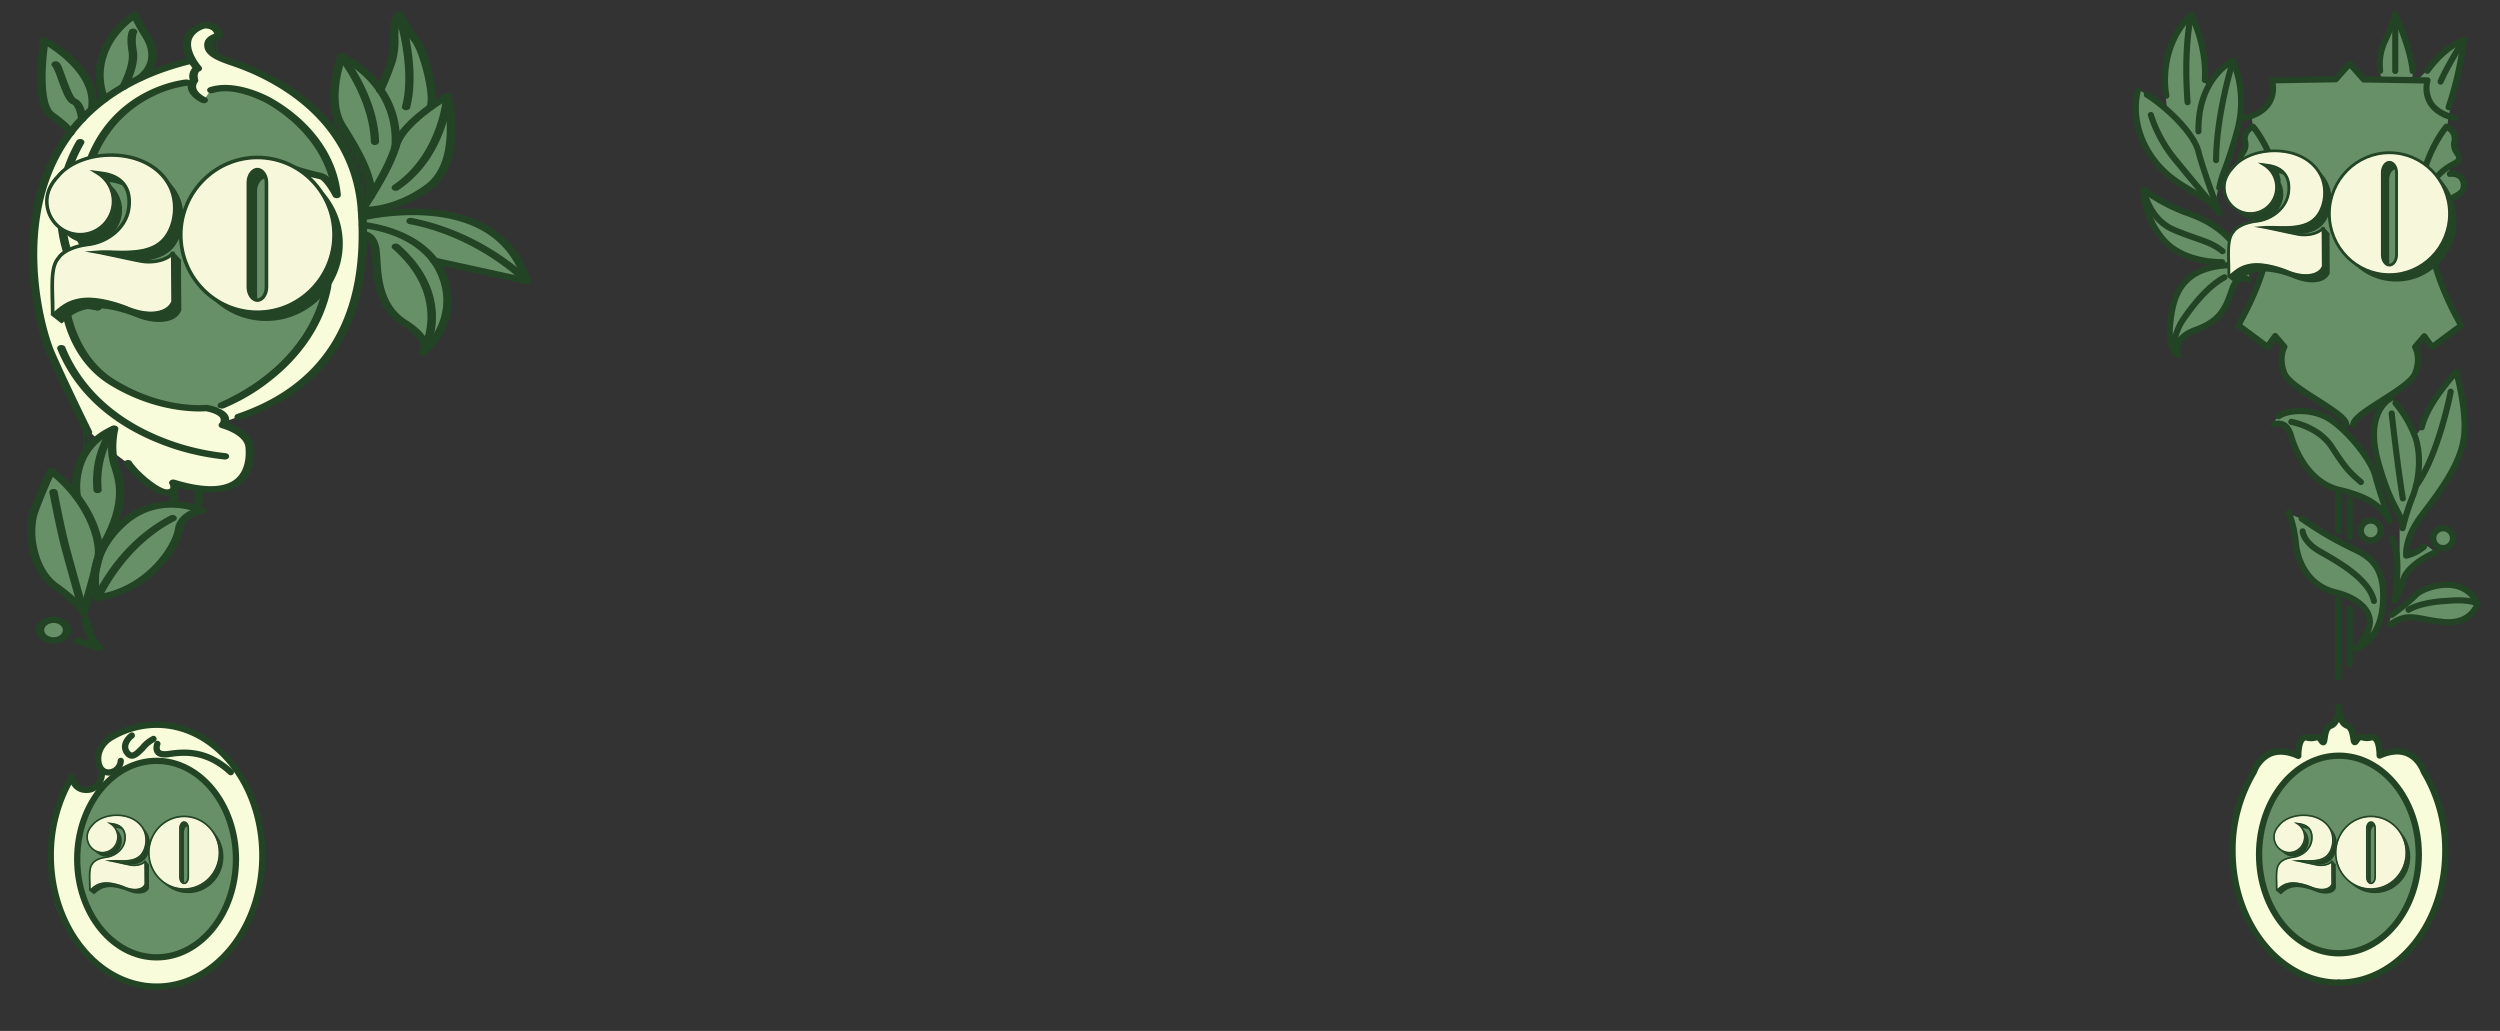 <svg width="1940" height="800" fill="none" xmlns="http://www.w3.org/2000/svg"><rect width="100%" height="100%" fill="#333333" stroke="none"/><g clip-path="url(#a)"><path d="M109.383 67.26s-40.942 19.282-45.617 54.348c-4.676 35.067-7.185 82.725-14.855 93-7.67 10.275-5.445 39.483 3.45 51.878 8.896 12.396 20.642 47.047 62.582 53.256 41.939 6.208 91.606 4.372 109.596-25.163 17.991-29.536 41.141-68.318 40.999-110.424-.143-42.106-.684-60.732-8.981-72.406-8.297-11.675-43.793-48.534-63.893-52.337-20.1-3.804-47.671-.897-55.54.196s-27.741 7.652-27.741 7.652z" fill="#689068"/><path d="M144.851 64.113c-13.815 1.497-26.852 5.81-37.75 12.49-10.898 6.68-19.257 15.48-24.205 25.484-17.933 35.088-20.414 54.807-10.948 67.771 4.994 7.185 11.26 13.806 18.618 19.676l-.627 12.57H77.337l-1.597 36.444-25.66-3.979s5.246 17.03 7.07 23.764c1.826 6.733 11.633 31.109 29.88 38.455 18.247 7.345 31.363 17.336 47.899 17.904a218.453 218.453 0 0 1 29.053 2.908s9.807 4.963 10.691 9.073c.884 4.11 2.253 3.629 7.413 6.908 5.161 3.279 12.83 7.717 11.861 20.528-.97 12.811-6.9 19.676-16.109 23.305-9.209 3.629-30.906.306-30.906.306l-12.488-3.236s.542 5.204-2.452 7.28c-2.993 2.077-13.771-4.241-16.764-6.558-2.994-2.318-15.624-15.435-15.624-15.435s-23.75-16.877-33.387-28.66c-9.636-11.784-38.033-77.566-40.485-120.24-2.452-42.674 13.4-83.075 20.414-98.509 7.013-15.435 43.793-45.342 71.562-57.016 27.77-11.674 31.191-7.608 31.191-7.608l3.422 3.236-1.312 7.324-6.158 5.815z" fill="#F8FCDA"/><path d="M172.109 314.583s46.188-18.364 66.288-54.13c20.1-35.766 15.823-55.136 11.119-60.47-4.264-4.485-10.012-8.017-16.65-10.231-2.849-.964-5.207-2.616-6.716-4.705-1.508-2.088-2.084-4.497-1.638-6.86 1.625-6.559 7.042-6.559 7.042-6.559s-11.404-13.598-9.808-17.948c1.597-4.351 2.424-14.822 2.852-18.364.427-3.542-1.711-5.946 4.276-4.11 5.988 1.836 19.53 5.356 19.53 5.356l9.523 6.865c.349-6.344-1.07-12.671-4.163-18.561-4.989-9.204-16.536-29.994-22.21-32.465-5.673-2.47-22.809-14.538-26.686-16.243-3.878-1.705-15.139-7.433-24.776-7.52-5.912-.043-11.783.765-17.306 2.382l-4.619 6.559s-9.722-4.241-9.922-10.384c-.2-6.143 4.077-16.287 4.077-16.287s-7.099-7.062-6.843-9.554c.257-2.492 0-19.479 13.885-21.862 13.885-2.383 10.92 7.63 6.843 10.406-4.077 2.777-8.325 10.647 2.851 14.626 11.176 3.979 30.564 8.898 47.214 19.457 17.53 11.782 32.946 25.294 45.846 40.182 8.325 10.406 15.367 37.996 19.245 67.356 3.877 29.36-7.327 72.975-10.92 82.047-3.592 9.073-20.3 31-33.329 41.013-13.03 10.013-41.455 25.688-51.89 28.836-10.435 3.148-15.881 7.367-19.673 3.345-3.792-4.023 6.558-12.177 6.558-12.177z" fill="#F8FCDA"/><path d="M39.932 366.745s-15.567 29.317-16.08 42.062c-.513 12.746 4.904 31.875 13.229 40.422 8.325 8.548 23.122 16.856 24.976 20.113 1.853 3.258 5.388-1.377 5.56-7.258.17-5.881 4.304 2.339 8.04 1.684 3.734-.656 20.27-3.892 22.523-5.969 2.252-2.077 22.41-12.373 26.629-21.534 4.22-9.16 13.144-26.474 15.482-29.95 2.338-3.476 7.869-7.98 10.634-8.745 2.766-.765-.484-5.465-7.954-5.203-7.47.262-21.212-1.815-26.829 1.596-5.617 3.41-24.206 15.566-26.287 17.249-2.081 1.683-7.042 6.558-7.042 6.558s12.801-26.409 11.09-35.765c-1.71-9.357-6.215-25.207-6.044-29.295.171-4.088-.142-19.676-.142-19.676-5.088 1.321-9.44 3.926-12.346 7.389-5.702 6.122-14.825 15.413-15.424 21.119-.599 5.706-3.422 18.735-3.422 18.735l-11.119-10.122-5.474-3.41zM284.326 183.39s3.05-2.186 5.331 8.023c2.281 10.21 4.705 32.793 7.071 37.974 3.581 7.702 9.235 14.741 16.593 20.66 8.126 5.946 14.056 10.777 15.111 14.538a20.63 20.63 0 0 1 0 8.613s16.879-17.97 18.761-31.109c1.881-13.139-8.326-39.483-8.326-39.483l43.251 9.488c1.027.219 26.003 3.848 26.003 3.848s-8.896-24.922-19.958-31.787c-11.062-6.864-28.255-16.921-39.545-17.905-11.29-.983-44.477-2.186-47.528-1.88-3.05.306-11.889 1.006-11.889 1.006a250.928 250.928 0 0 0 24.748-9.51c8.154-4.066 27.912-12.505 31.162-25.25a182.978 182.978 0 0 0 3.764-40.729c-.285-7.826-1.483-14.538-1.483-14.538l-13.201 7.695s1.968-29.032-2.623-36.224c-4.59-7.193-21.582-31.744-21.582-31.744s-3.621 15.303-4.904 22.234c-1.283 6.93-9.894 30.956-9.894 30.956s-18.475-20.769-24.719-21.162c-6.244-.394-8.154 2.186-8.325 5.072-.171 2.885-3.735 27.48-2.623 32.202 2.2 5.808 4.925 11.49 8.154 17.008l17.962 33.799 2.139 12.898s-3.165 14.342-4.904 14.844c-1.739.503 1.454 20.463 1.454 20.463zM53.815 101.321c-5.107-3.649-9.773-7.644-13.942-11.937-5.503-5.946-10.321-13.051-9.75-21.118.57-8.067 4.903-36.204 4.903-36.204s17.306 8.549 25.66 21.36c5.429 8.745 9.643 17.905 12.573 27.327L53.815 101.32zM82.242 76.093s-10.264-15.98-6.187-29.273c4.077-13.292 26.287-34.213 26.287-34.213s2.31-.547 3.935 2.492 12.088 18.845 12.06 23.392c-.029 4.547-8.325 21.184-8.325 21.184l-27.77 16.418z" fill="#689068"/><path d="M30.124 401.658v-3.519c-.085 1.136-.057 2.317 0 3.519zM51.05 108.23c.478-.711.906-1.441 1.284-2.186v-6.821c-.4-.394-.827-.765-1.283-1.137v10.144zM64.936 350.874l1.282-1.77v-21.359c-.399-.831-.826-1.662-1.282-2.515v25.644zM68.072 333.143a2.564 2.564 0 0 1-.37-.372v14.211c.455-.7.912-1.399 1.31-2.187v-9.794c0-.481-.256-.983-.398-1.464-.143-.481-.343-.241-.542-.394zM67.701 501.675l1.312.416v-11.5c-.457-.896-.884-1.792-1.312-2.689v13.773zM70.836 337.56h-.342v4.11a8.469 8.469 0 0 0 .342-4.11zM70.494 502.616c.415.161.844.3 1.283.415v-7.236c-.427-.765-.884-1.552-1.283-2.339v9.16zM73.26 503.229a2.435 2.435 0 0 0 1.311-.394v-2.973a39.344 39.344 0 0 0-1.311-1.727v5.094zM76.055 80.137a4.985 4.985 0 0 0 1.283-.962V77.69a33.168 33.168 0 0 1-1.283-3.804v6.252zM145.479 48.503c.433-.019.862-.07 1.283-.153v-5.028a29.093 29.093 0 0 1-1.283-1.902v7.083zM159.363 31.844v5.05a8.506 8.506 0 0 0 1.283 2.033v-8.92a.948.948 0 0 0-.228.22 7.49 7.49 0 0 0-1.055 1.617zM162.129 40.458c.399.371.855.7 1.283 1.05V27.974c-.437.233-.865.495-1.283.787v11.696zM164.896 42.491l.77.46.542.283V26.488l-1.312.678v15.325zM167.689 25.613v18.364l1.283.613V24.585c-.39.369-.819.712-1.283 1.027zM259.324 104.622l1.312 1.225V89.123a27.553 27.553 0 0 1-1.312-3.87v19.369zM262.117 107.377c.428.481.884.962 1.283 1.443V94.566a46.907 46.907 0 0 1-1.283-2.317v15.128zM264.881 96.97v13.795c.538.828.977 1.692 1.311 2.58V99.091a21.99 21.99 0 0 0-.912-1.552c-.342-.525-.285-.371-.399-.568zM267.648 119.205c.457.896.884 1.77 1.312 2.689v-16.965c-.456-.94-.884-1.88-1.312-2.842v17.118zM270.443 125.282l1.283 3.257v-18.976a32.43 32.43 0 0 1-1.283-2.011v17.73zM273.209 132.43c.399 1.093.827 2.186 1.226 3.236v.153-22.212l-1.226-1.858v20.681zM276.002 139.317l1.283 2.886v-24.267a33.559 33.559 0 0 0-1.283-2.186v23.567zM278.77 145.722a38.645 38.645 0 0 1 1.111 3.236c0 .131 0 .371.172.677v-26.124a49.61 49.61 0 0 0-1.283-2.711v24.922zM281.534 156.61c.228 1.421.313 2.492 0 2.557.604-.312 1.047-.776 1.254-1.311v-27.59c-.399-1.137-.827-2.186-1.311-3.367l.057 29.711zM284.328 153.571l.228-.875a29.657 29.657 0 0 0 1.055-5.115v-7.98a16.074 16.074 0 0 1-1.283-3.935v17.905z" fill="#224424"/><path d="M41.556 497.5c5.953 0 10.778-3.7 10.778-8.264 0-4.564-4.826-8.263-10.778-8.263-5.952 0-10.777 3.699-10.777 8.263s4.825 8.264 10.777 8.264z" fill="#689068"/><path d="M154.175 392.257a4.116 4.116 0 0 1-1.242-.181 3.448 3.448 0 0 1-1.055-.534 2.554 2.554 0 0 1-.706-.805 1.99 1.99 0 0 1-.248-.95v-7.695c-.042-.346.01-.694.154-1.023.143-.329.374-.632.679-.888a3.36 3.36 0 0 1 1.09-.602 4.11 4.11 0 0 1 1.313-.213c.453 0 .9.073 1.314.213.414.14.785.345 1.09.602.304.256.536.559.679.888.144.329.196.677.153 1.023v7.695c0 .655-.339 1.284-.943 1.747-.604.463-1.424.723-2.278.723zM134.844 392.258a4.126 4.126 0 0 1-1.242-.182 3.46 3.46 0 0 1-1.055-.534 2.545 2.545 0 0 1-.705-.804 1.985 1.985 0 0 1-.248-.951v-7.695c0-.661.342-1.295.952-1.762.609-.468 1.436-.73 2.298-.73.862 0 1.689.262 2.298.73.61.467.952 1.101.952 1.762v7.695c0 .326-.084.649-.248.951a2.545 2.545 0 0 1-.705.804 3.46 3.46 0 0 1-1.055.534 4.126 4.126 0 0 1-1.242.182zM41.558 499.468c-2.708.004-5.357-.608-7.611-1.758-2.255-1.151-4.013-2.788-5.053-4.705-1.04-1.917-1.316-4.028-.79-6.065.524-2.037 1.825-3.909 3.738-5.378 1.913-1.47 4.351-2.472 7.007-2.878 2.655-.407 5.408-.2 7.91.593 2.503.794 4.642 2.139 6.147 3.865 1.505 1.726 2.308 3.756 2.308 5.832 0 2.779-1.438 5.445-3.998 7.413-2.56 1.967-6.034 3.075-9.658 3.081zm0-16.025c-1.428-.004-2.826.316-4.016.922-1.19.605-2.119 1.467-2.669 2.477-.55 1.011-.697 2.123-.422 3.198.275 1.074.96 2.062 1.967 2.837 1.008.776 2.293 1.305 3.693 1.52 1.4.215 2.852.107 4.172-.311 1.32-.418 2.448-1.127 3.242-2.037.794-.91 1.217-1.98 1.217-3.075a4.426 4.426 0 0 0-.53-2.125 5.65 5.65 0 0 0-1.552-1.806 7.623 7.623 0 0 0-2.338-1.212 9.146 9.146 0 0 0-2.764-.432v.044z" fill="#224424"/><path d="M129.742 384.561c-10.891 0-28.14-16.571-33.015-23.698a2.206 2.206 0 0 1-.528-.971 1.911 1.911 0 0 1 .047-1.051 2.31 2.31 0 0 1 .614-.941c.29-.276.654-.502 1.068-.66a4.036 4.036 0 0 1 1.33-.26c.462-.012.922.052 1.349.189.427.136.811.341 1.125.602.315.26.552.569.697.906 5.873 8.548 21.896 21.534 27.427 21.031.799 0 1.797-.262 2.139-.721.37-1.133.187-2.33-.513-3.367a1.969 1.969 0 0 1-.238-1.438c.108-.486.402-.937.845-1.296.442-.358 1.014-.607 1.642-.716a4.193 4.193 0 0 1 1.885.105c19.957 6.121 34.812 6.559 43.935 1.552 11.005-6.143 11.576-19.304 10.948-26.606-.883-10.187-18.446-14.909-18.617-14.975a3.508 3.508 0 0 1-1.211-.549 2.525 2.525 0 0 1-.785-.894 2.035 2.035 0 0 1-.218-1.11c.034-.378.177-.745.418-1.076.622-.611 1.021-1.338 1.156-2.106a3.443 3.443 0 0 0-.387-2.266c-1.71-2.864-8.325-4.613-11.119-5.116-4.989.372-38.062 1.924-74.67-20.528-34.527-21.162-38.006-62.241-38.12-64.011a1.96 1.96 0 0 1 .232-1.121c.19-.355.484-.671.86-.923a3.64 3.64 0 0 1 1.307-.531c.484-.097.99-.106 1.479-.027l21.668 3.367v-33.602c0-.367.105-.729.307-1.061.202-.332.496-.627.862-.863a3.805 3.805 0 0 1 1.266-.485 4.303 4.303 0 0 1 1.414-.039l9.922 1.421-.77-10.581c-6.89-5.17-12.34-11.358-16.023-18.189-6.272-11.39-11.205-30.345.97-56.032 23.322-49.146 71.904-54.086 73.957-54.261.851-.075 1.706.111 2.377.52.671.407 1.103 1.003 1.201 1.655.099.652-.145 1.308-.677 1.822-.532.515-1.309.846-2.16.922-9.239 1.337-18.046 4.056-25.916 8.001-13.115 6.296-31.163 18.889-42.596 43.024-11.433 24.136-6.928 41.822-1.112 52.468 3.385 6.471 8.582 12.293 15.225 17.053.343.223.623.496.823.804.201.309.319.645.346.988l1.027 14.648c.03.373-.053.746-.241 1.091a2.586 2.586 0 0 1-.843.898c-.383.261-.84.45-1.335.553a4.29 4.29 0 0 1-1.516.037l-10.15-1.464v33.863c-.023.344-.14.681-.341.988-.201.308-.484.58-.83.8-.345.22-.746.382-1.178.477-.431.095-.884.12-1.329.075l-21.269-3.323c1.568 10.012 8.553 40.684 35.325 57.19 36.751 22.561 69.025 19.545 70.365 19.413a4.467 4.467 0 0 1 1.084 0c1.283.219 12.687 2.187 16.166 8.024 1.178 1.965 1.341 4.199.456 6.252 6.13 2.186 18.874 7.892 19.786 18.32.713 8.33 0 23.414-13.599 30.957-10.122 5.64-25.118 5.837-44.677.612-.043 1.017-.395 2.012-1.026 2.907-.72.95-1.74 1.746-2.965 2.316a10.52 10.52 0 0 1-4.049.942l-1.027.065z" fill="#224424"/><path d="M68.386 337.865a3.925 3.925 0 0 1-1.836-.436c-.54-.285-.954-.689-1.186-1.16-.2-.349-17.848-35.853-29.195-61.934C27.9 255.293 5.434 171.453 46.66 108.951c20.642-31.241 54.171-52.753 99.275-63.946a4.125 4.125 0 0 1 2.325.265c.705.307 1.234.806 1.484 1.397.25.592.203 1.234-.133 1.8-.335.566-.935 1.015-1.68 1.26-43.536 10.778-75.611 31.415-95.569 61.475-40.229 60.951-18.218 142.933-10.121 161.559 11.404 25.972 28.91 61.388 29.08 61.738.299.617.269 1.3-.083 1.901-.352.601-.998 1.072-1.798 1.312a4.035 4.035 0 0 1-1.055.153z" fill="#224424"/><path d="M185.223 325.995c-.747.009-1.476-.181-2.06-.538-.585-.357-.989-.859-1.144-1.42-.155-.561-.051-1.145.294-1.654.345-.508.91-.908 1.598-1.132 68.028-23.064 99.646-76.145 93.688-158.214-5.246-72.887-69.596-102.422-96.938-111.735l-1.254-.438-1.854-.634c-7.355-2.601-18.446-6.558-19.016-14.32-.304-2.034.289-4.089 1.684-5.836 1.395-1.747 3.512-3.086 6.014-3.804-.266-1.151-1.017-2.203-2.139-2.995-1.475-.845-3.295-1.255-5.132-1.159-2.356.684-4.479 1.77-6.207 3.174-1.729 1.405-3.019 3.093-3.772 4.937-3.506 9.27 7.128 21.337 7.242 21.446.252.281.425.6.508.934.083.335.076.68-.023 1.012-.095.334-.278.65-.538.928-.26.279-.591.513-.973.69-2.509 1.115-1.739 5.465-1.397 6.558.199.614.087 1.262-.314 1.815-4.932 6.668 5.902 11.805 6.358 12.024.706.339 1.213.874 1.415 1.494.202.62.083 1.275-.331 1.829-.449.56-1.168.962-2.001 1.117a4.116 4.116 0 0 1-2.447-.287c-5.702-2.601-14.398-9.575-9.238-17.839a9.435 9.435 0 0 1-.173-4.77c.352-1.583 1.109-3.097 2.226-4.455-3.193-4.176-10.064-14.648-6.643-23.808 1.074-2.619 2.917-5.014 5.389-7 2.471-1.986 5.505-3.51 8.866-4.455a3.57 3.57 0 0 1 .856-.175c3.708-.345 7.445.44 10.406 2.186 1.548 1.08 2.777 2.401 3.603 3.876.826 1.474 1.231 3.067 1.187 4.672.028.625-.248 1.235-.775 1.712-.527.477-1.267.786-2.076.867a7.023 7.023 0 0 0-2.234.517 5.578 5.578 0 0 0-1.778 1.16 4.066 4.066 0 0 0-1.023 1.608 3.378 3.378 0 0 0-.097 1.787c.342 4.832 8.953 7.849 15.253 10.057l1.911.678 1.112.371c28.511 9.685 95.426 40.379 100.9 115.999 6.101 84.233-26.743 139.062-97.593 162.936a4.179 4.179 0 0 1-1.34.284z" fill="#224424"/><path d="M172.108 317.075c-.73-.005-1.437-.197-2.006-.548-.57-.35-.97-.837-1.134-1.382a1.968 1.968 0 0 1 .226-1.624c.311-.507.836-.918 1.489-1.168 21.205-9.408 39.386-22.346 53.203-37.859 13.816-15.513 22.916-33.206 26.628-51.775 0 0 2.395-16.614-6.9-25.425-1.607-1.543-3.616-2.813-5.899-3.727-2.282-.915-4.789-1.455-7.359-1.585-.8-.047-1.546-.329-2.081-.787-.912-.765-8.81-7.586-6.671-14.254.48-1.376 1.333-2.659 2.502-3.767 1.168-1.107 2.628-2.014 4.283-2.66-4.219-4.744-11.803-15.041-7.242-23.786 1.424-2.522 2.132-5.247 2.078-7.995-.054-2.747-.869-5.455-2.391-7.942-.35-.452-.502-.978-.436-1.501.067-.522.349-1.015.806-1.407.456-.387 1.058-.657 1.722-.77a4.212 4.212 0 0 1 1.985.136c7.79 2.678 15.8 4.964 23.978 6.843 2.553.565 4.783 1.774 6.329 3.432-6.833-22.923-23.997-43.26-48.469-57.43-.228 0-23.977-13.468-41.341-7.915a4.161 4.161 0 0 1-2.563.085 3.499 3.499 0 0 1-1.105-.538 2.583 2.583 0 0 1-.739-.829 1.992 1.992 0 0 1-.253-.985 2.02 2.02 0 0 1 .275-.982c.178-.31.436-.588.758-.819.323-.23.703-.408 1.118-.523 20.785-6.558 46.644 7.914 47.728 8.526 15.516 8.815 28.365 20.097 37.665 33.073 9.301 12.977 14.834 27.341 16.221 42.11.007.582-.252 1.148-.732 1.599-.48.451-1.15.759-1.895.87a4.126 4.126 0 0 1-2.183-.259c-.666-.28-1.184-.729-1.463-1.27-3.307-6.558-8.297-12.964-10.435-13.248a172.174 172.174 0 0 1-18.675-5.116c1.278 4.902.633 9.983-1.853 14.604-3.849 7.324 4.705 17.927 8.525 21.468.327.307.552.67.658 1.058.105.388.087.79-.053 1.172a2.4 2.4 0 0 1-.751 1.021 3.437 3.437 0 0 1-1.28.641c-3.763 1.049-5.958 2.492-6.557 4.372-.969 3.061 2.423 7.127 4.419 9.051 6.445.6 12.324 3.121 16.365 7.017 11.006 10.45 8.554 28.421 8.297 29.208-5.386 27.099-21.731 52.219-46.729 71.816-10.685 8.597-23.032 15.883-36.609 21.599a4.34 4.34 0 0 1-1.454.175zM328.435 275.712a4.05 4.05 0 0 1-1.678-.317c-.511-.22-.936-.542-1.228-.932a2.057 2.057 0 0 1-.432-1.283c.01-.45.178-.889.487-1.272 0 0 5.161-7.542-14.255-19.916-20.272-12.854-21.669-35.394-22.581-50.282 0-2.405-.285-4.7-.485-6.558-.741-6.799-3.165-9.27-4.533-10.144a4.423 4.423 0 0 0-1.711-.656c-.827.038-1.643-.167-2.279-.575-.636-.407-1.045-.986-1.144-1.617-.098-.631.122-1.267.615-1.778.493-.511 1.222-.858 2.038-.971 2.411-.106 4.778.523 6.586 1.749 3.878 2.427 6.187 7.018 6.872 13.598.228 2.033.37 4.373.513 6.799.855 14.057 2.167 35.285 20.243 46.741 10.691 6.777 15.11 12.614 16.65 17.052 5.974-7.444 9.81-15.78 11.25-24.45 1.441-8.671.453-17.477-2.896-25.832-12.887-33.908-57.336-37.734-59.218-37.952-.848-.077-1.622-.407-2.156-.918-.533-.512-.783-1.164-.695-1.815.094-.649.518-1.242 1.18-1.652.663-.41 1.509-.602 2.356-.534.513 0 50.635 4.372 64.72 41.34 14.084 36.969-14.626 60.405-15.852 61.388a3.299 3.299 0 0 1-1.074.587 3.989 3.989 0 0 1-1.293.2z" fill="#224424"/><path d="M408.751 220.425c-.303.032-.61.032-.913 0l-71.847-15.784a3.657 3.657 0 0 1-1.122-.441 2.777 2.777 0 0 1-.817-.737 2.09 2.09 0 0 1-.387-.92 1.924 1.924 0 0 1 .102-.963c.116-.313.311-.605.574-.86.264-.255.59-.468.961-.627a3.95 3.95 0 0 1 1.2-.296 4.162 4.162 0 0 1 1.256.078l66.402 14.582c-6.757-18.189-19.302-31.328-37.321-39.111-36.579-15.806-84.164-4.373-84.649-4.373a4.123 4.123 0 0 1-2.325-.264c-.705-.308-1.234-.806-1.484-1.398a1.962 1.962 0 0 1 .133-1.8c.335-.566.935-1.015 1.68-1.26 2.053-.503 50.693-12.22 89.782 4.635 21.041 9.073 35.125 24.704 41.911 46.456.127.424.11.866-.05 1.283-.16.418-.457.796-.862 1.1-.6.441-1.394.691-2.224.7z" fill="#224424"/><path d="M283.131 165.442c-.873.039-1.749.039-2.623 0a3.89 3.89 0 0 1-1.468-.415 2.842 2.842 0 0 1-1.041-.897 2.034 2.034 0 0 1-.329-1.093c0-.379.113-.753.329-1.093.2-.306 20.642-30.366 25.831-48.861 5.702-19.676 39.916-39.46 41.427-40.314.449-.246.97-.402 1.517-.456a4.286 4.286 0 0 1 1.619.15c.51.156.961.408 1.31.733.349.324.585.712.686 1.126a122.423 122.423 0 0 1 2.851 28.42c-.456 20.812-6.7 35.788-18.589 44.511-23.094 16.571-44.249 18.189-51.52 18.189zm61.698-86.245c-9.295 5.88-30.706 20.725-34.669 34.738-4.334 15.413-18.304 37.668-24.007 46.413 8.183-.547 25.404-3.433 43.907-17.009 21.155-15.522 16.936-51.834 14.769-64.142z" fill="#224424"/><path d="M287.692 154.774h-.199a4.024 4.024 0 0 1-1.219-.246 3.27 3.27 0 0 1-1.003-.585 2.413 2.413 0 0 1-.633-.835 1.936 1.936 0 0 1-.167-.958c1.226-14.888-10.321-34.694-22.267-53.714-13.03-20.79-.713-53.78-.171-55.157.128-.363.365-.699.692-.98.326-.28.734-.499 1.189-.638.46-.141.955-.2 1.449-.174.493.026.973.138 1.402.327 8.983 4.432 16.798 10.12 23.037 16.768 10.179 10.494 22.011 28.551 20.471 54.939-.103.62-.506 1.188-1.13 1.591-.624.402-1.422.611-2.237.583-.815-.027-1.586-.289-2.161-.732-.576-.443-.912-1.036-.944-1.661 2.31-39.351-26.344-59.377-36.665-65.28-2.709 8.745-8.753 32.793.941 48.25 12.317 19.675 24.234 40.094 22.809 56.184-.057.623-.417 1.207-1.008 1.636-.592.429-1.372.672-2.186.682z" fill="#224424"/><path d="M334.164 85.515a4.067 4.067 0 0 1-1.479-.275 3.16 3.16 0 0 1-1.154-.76 2.218 2.218 0 0 1-.576-1.081 1.945 1.945 0 0 1 .13-1.163c3.421-7.848-5.047-41.538-11.405-49.758-3.82-5.028-7.327-10.559-9.694-14.56a56.263 56.263 0 0 0-.798 11.412 58.43 58.43 0 0 1-2.081 18.605c-4.391 13.117-8.839 22.299-9.01 22.692-.12.333-.329.643-.613.91a3.243 3.243 0 0 1-1.039.644 4.163 4.163 0 0 1-2.61.118 3.5 3.5 0 0 1-1.13-.546 2.572 2.572 0 0 1-.749-.849 1.989 1.989 0 0 1-.24-1.007c.012-.345.117-.684.309-.997 0-.11 4.533-9.379 8.809-22.19a55.625 55.625 0 0 0 1.882-17.489c0-7.586 0-14.735 4.476-19.348.337-.371.8-.666 1.338-.851a4.15 4.15 0 0 1 1.719-.202 3.84 3.84 0 0 1 1.609.508c.466.278.824.648 1.037 1.07a177.23 177.23 0 0 0 12.459 19.5c7.327 9.642 15.909 44.533 11.832 53.825-.184.508-.578.958-1.123 1.28a3.846 3.846 0 0 1-1.899.512zM328.434 275.713a4.025 4.025 0 0 1-1.34-.241 3.345 3.345 0 0 1-1.031-.559 2.48 2.48 0 0 1-.672-.821 1.965 1.965 0 0 1-.209-.955c.014-.326.111-.647.287-.944.257-.393 23.208-40.685-20.756-79.118a2.428 2.428 0 0 1-.637-.835 1.941 1.941 0 0 1-.169-.959c.026-.325.136-.643.324-.935.187-.293.448-.554.767-.769.322-.215.696-.38 1.101-.485a4.177 4.177 0 0 1 2.485.131c.383.145.724.348 1.005.595 24.405 21.337 29.081 43.111 28.682 57.628-.109 9.185-2.449 18.274-6.9 26.802-.253.435-.665.805-1.186 1.065a3.96 3.96 0 0 1-1.751.4zM408.75 220.424a4.07 4.07 0 0 1-1.448-.258 3.22 3.22 0 0 1-1.147-.725c-.342-.372-34.726-35.154-88.384-45.517-.827-.168-1.534-.58-1.967-1.145-.434-.566-.559-1.24-.349-1.875.21-.636.739-1.183 1.471-1.522a4.113 4.113 0 0 1 2.441-.289c55.996 10.931 90.608 45.91 92.063 47.374.508.531.721 1.195.593 1.847-.128.651-.588 1.237-1.278 1.629a3.89 3.89 0 0 1-1.995.481zM307.138 148.084a3.98 3.98 0 0 1-1.854-.443c-.545-.289-.962-.699-1.194-1.175a1.946 1.946 0 0 1-.108-1.486c.163-.493.518-.935 1.017-1.269 35.582-23.895 38.918-68.82 38.975-69.28a2.03 2.03 0 0 1 .305-.936c.181-.294.436-.557.75-.775.633-.441 1.469-.67 2.324-.639.423.016.838.095 1.221.234.383.139.726.334 1.011.575.284.24.504.521.647.827.143.306.206.63.186.955 0 1.945-3.536 47.505-41.142 72.778-.587.405-1.348.63-2.138.634zM291.027 112.579c-.848.001-1.662-.253-2.269-.706-.607-.453-.959-1.071-.982-1.72-.969-33.952-25.175-64.58-25.403-64.886a2.205 2.205 0 0 1-.49-.91 1.913 1.913 0 0 1 .012-.986c.091-.324.266-.631.514-.903.249-.271.566-.502.933-.677a4.151 4.151 0 0 1 2.455-.298c.837.151 1.563.549 2.022 1.107 1.026 1.29 25.346 32.093 26.344 67.378.015.657-.309 1.293-.902 1.768-.592.475-1.406.751-2.263.768l.029.065z" fill="#224424"/><path d="M315.121 85.516h-.656c-.843-.137-1.58-.524-2.051-1.078-.47-.553-.635-1.227-.458-1.874 7.869-29.426-5.046-69.957-5.16-70.482-.208-.638-.077-1.313.364-1.877.441-.563 1.156-.97 1.988-1.129a4.094 4.094 0 0 1 2.447.28c.735.337 1.265.886 1.473 1.524a188.898 188.898 0 0 1 5.702 24.703c3.108 18.998 2.851 35.154-.513 48.096-.183.53-.591.997-1.158 1.33a3.906 3.906 0 0 1-1.978.507zM54.585 105.497a3.93 3.93 0 0 1-1.966-.503c-.566-.327-.977-.788-1.17-1.311 0-.219-1.996-4.11-13.77-12.462-14.228-10.078-7.328-54.96-6.473-60.054.064-.422.271-.824.602-1.166.33-.341.771-.61 1.28-.78a4.145 4.145 0 0 1 1.605-.201 3.922 3.922 0 0 1 1.531.42c7.753 4.306 14.749 9.361 20.813 15.04 13.4 12.615 19.559 25.929 17.848 38.85-.151.613-.597 1.16-1.25 1.533-.652.374-1.463.546-2.273.483-.81-.064-1.559-.358-2.1-.824-.54-.466-.833-1.072-.82-1.696 2.85-22.408-21.27-40.247-31.363-46.696-2.48 18.473-3.107 45.603 5.104 51.44 13.457 9.554 15.396 14.058 15.652 14.866.103.316.122.644.059.966-.064.322-.21.631-.43.909a2.87 2.87 0 0 1-.852.713c-.342.192-.73.331-1.143.408-.29.05-.587.072-.884.065z" fill="#224424"/><path d="M63.767 94.85c-.826-.004-1.62-.247-2.223-.68-.603-.434-.97-1.027-1.027-1.659-.485-6.034-2.851-10.93-4.476-11.521-4.077-1.421-6.7-7.192-11.405-20.44a64.215 64.215 0 0 0-3.678-8.702c-.627-.446-.998-1.066-1.03-1.721-.032-.657.277-1.295.86-1.777.582-.48 1.39-.765 2.245-.79.855-.024 1.688.213 2.316.66 1.625.983 2.452 2.972 5.332 10.93 1.853 5.138 5.702 15.784 8.011 17.27 1.796.657 7.214 3.674 8.154 15.698a1.93 1.93 0 0 1-.137.994c-.133.32-.351.617-.64.87-.288.254-.64.46-1.037.606a4.035 4.035 0 0 1-1.265.24v.022zM80.874 79.502a3.878 3.878 0 0 1-1.742-.48c-.507-.288-.892-.684-1.109-1.138-4.746-11.963-4.992-24.711-.71-36.777 4.282-12.066 12.919-22.96 24.916-31.431a3.588 3.588 0 0 1 1.385-.63 4.246 4.246 0 0 1 1.609-.048c.519.098 1 .293 1.398.568.397.274.701.62.883 1.006 0 0 3.506 7.433 9.323 16.724 8.068 12.92 5.901 26.016-5.874 34.98-.299.229-.655.411-1.046.535a4.093 4.093 0 0 1-1.235.189 4.09 4.09 0 0 1-1.234-.189 3.416 3.416 0 0 1-1.046-.536 2.54 2.54 0 0 1-.7-.802 1.985 1.985 0 0 1-.245-.947c0-.325.083-.646.245-.946.162-.3.4-.573.7-.803 14.398-10.93 7.156-25.163 4.59-29.273a203.218 203.218 0 0 1-7.784-13.576c-10.03 7.762-17.114 17.47-20.494 28.085-3.38 10.614-2.929 21.734 1.306 32.166.145.306.21.63.191.956a2.02 2.02 0 0 1-.301.938c-.18.295-.434.559-.748.778-.314.219-.681.388-1.08.498a3.898 3.898 0 0 1-1.198.153z" fill="#224424"/><path d="M95.897 69.73a4.34 4.34 0 0 1-1.283-.197c-.79-.263-1.41-.757-1.726-1.372-.316-.615-.3-1.3.044-1.907 0-.153 8.553-15.456 6.814-26.059-2.053-11.805.285-16.134.57-16.593.356-.597 1.006-1.062 1.808-1.291a4.14 4.14 0 0 1 2.469.067c.779.272 1.385.77 1.684 1.386a1.95 1.95 0 0 1-.087 1.893s-1.797 3.673 0 13.882c2.081 11.98-6.9 28.027-7.3 28.705-.249.448-.667.829-1.2 1.093a3.94 3.94 0 0 1-1.793.393zM68.243 197.207a4.095 4.095 0 0 1-1.622-.279c-.5-.2-.923-.495-1.23-.858-.598-.743-15.224-18.604-11.404-50.697.08-.656.495-1.26 1.155-1.68.66-.42 1.512-.622 2.366-.561.855.061 1.643.379 2.19.886.549.506.812 1.158.733 1.814-3.621 30.388 10.264 47.396 10.406 47.549.317.383.491.824.505 1.278.014.453-.134.9-.427 1.293-.294.394-.721.719-1.237.94-.516.221-1.101.33-1.692.315h.257z" fill="#224424"/><path d="M75.74 240.93c-.52 0-1.03-.095-1.492-.278a3.155 3.155 0 0 1-1.16-.771c-10.052-11.841-17.569-24.838-22.267-38.499-11.237-30.556-8.212-63.162 8.554-92.191.384-.558 1.03-.982 1.807-1.189a4.172 4.172 0 0 1 2.38.075c.752.255 1.35.72 1.674 1.3.323.58.348 1.232.069 1.825-39.146 68.034 12.545 125.159 13.058 125.815.25.264.429.564.526.882.097.318.11.647.038.969-.072.322-.227.63-.456.905a2.913 2.913 0 0 1-.878.698c-.538.3-1.187.461-1.853.459zM174.76 356.602h-.314c-18.59-1.925-36.563-6.445-53.03-13.336-25.974-10.581-60.443-31.743-76.98-72.472-.188-.613-.067-1.258.34-1.805.406-.547 1.068-.956 1.852-1.144a4.155 4.155 0 0 1 2.373.129c.74.271 1.32.748 1.622 1.334 15.995 39.023 48.783 59.311 73.616 69.455 15.771 6.575 32.948 10.935 50.721 12.876.84.072 1.61.394 2.143.897.534.503.788 1.147.708 1.792-.073.595-.42 1.151-.979 1.568-.559.416-1.294.667-2.072.706zM75.74 466.26a3.916 3.916 0 0 1-1.908-.477c-.554-.31-.964-.748-1.17-1.25-.514-1.181-11.804-29.382 18.018-58.218 30.536-29.514 67.685-12.155 68.056-11.98.584.285 1.033.707 1.283 1.202.249.495.286 1.039.105 1.551-.182.512-.572.967-1.114 1.298a3.903 3.903 0 0 1-1.899.54c-.513 0-12.887.546-15.111 12.57-2.851 15.631-25.859 48.817-65.575 54.655l-.684.109zm57.165-72.297c-11.005 0-24.576 3.279-37.064 15.456-23.037 22.234-19.502 44.489-17.62 51.397 34.783-6.558 54.827-35.962 57.45-50.02.335-3.045 1.622-5.983 3.751-8.567 2.129-2.584 5.037-4.737 8.48-6.277a59.029 59.029 0 0 0-14.997-1.989z" fill="#224424"/><path d="M75.74 466.26a4.075 4.075 0 0 1-1.47-.275 3.177 3.177 0 0 1-1.147-.755 2.218 2.218 0 0 1-.579-1.072 1.94 1.94 0 0 1 .117-1.156c.713-1.705 18.304-41.756 59.502-62.962a3.818 3.818 0 0 1 1.163-.371 4.184 4.184 0 0 1 1.259-.002c.416.063.811.188 1.164.368a3 3 0 0 1 .891.683c.479.548.655 1.22.489 1.867-.166.648-.66 1.218-1.373 1.587-39.317 20.222-56.766 59.967-57.022 60.382-.21.486-.61.91-1.146 1.215a3.937 3.937 0 0 1-1.848.491zM64.793 477.825c-.726.002-1.431-.181-2.005-.522-.573-.341-.982-.819-1.16-1.358 0 0-2.452-5.881-20.784-19.239-21.241-15.456-21.669-47.308-18.247-57.977 3.42-10.668 13.542-33.383 13.97-34.279.173-.4.48-.758.89-1.038.411-.28.91-.472 1.448-.558a4.179 4.179 0 0 1 1.626.036c.53.119 1.01.34 1.396.642 32.217 25.075 40.429 57.868 37.663 69.957-2.68 11.609-11.547 42.194-11.66 42.5-.156.546-.547 1.035-1.112 1.389-.564.353-1.268.549-1.997.556l-.028-.109zM40.958 369.981c-3.108 7.105-9.608 22.146-12.089 29.929a56.354 56.354 0 0 0 0 25.381c1.825 8.592 6.158 20.375 16.365 27.83 6.668 4.645 12.74 9.77 18.133 15.303 2.851-9.619 7.87-27.698 9.78-35.984 2.423-10.253-4.99-39.373-32.19-62.459z" fill="#224424"/><path d="M77.337 430.122a4.021 4.021 0 0 1-1.54-.322 3.017 3.017 0 0 1-1.15-.85 2.09 2.09 0 0 1-.476-1.169c-.028-.414.08-.827.315-1.201 21.24-34.607 15.652-52.031 11.974-63.574-.399-1.224-.77-2.383-1.083-3.497a55.618 55.618 0 0 1-.998-21.666c-10.834 6.297-17.762 15.544-20.613 27.503a50.258 50.258 0 0 0-.97 19.478c.06.629-.191 1.251-.705 1.742-.514.492-1.252.816-2.065.907-.812.092-1.64-.056-2.316-.414-.677-.357-1.151-.898-1.329-1.513a54.357 54.357 0 0 1 1.027-21.119c3.763-15.303 13.97-27.021 29.537-33.885a4.066 4.066 0 0 1 1.779-.329 3.928 3.928 0 0 1 1.728.46c.504.272.895.65 1.128 1.088.232.438.296.917.183 1.382 0 .131-3.307 13.948 0 25.251.314 1.093.685 2.186 1.055 3.388 3.906 12.221 9.808 30.607-12.402 66.875-.262.453-.696.835-1.245 1.096a4 4 0 0 1-1.834.369zM64.764 477.825c-.739.001-1.455-.195-2.027-.554-.572-.358-.964-.858-1.109-1.414 0-.371-10.834-38.477-14.255-51.484-3.422-13.008-8.981-41.538-9.038-41.931a1.928 1.928 0 0 1-.017-1.017c.086-.336.26-.655.514-.936.254-.282.58-.521.96-.702.379-.181.803-.3 1.244-.349.442-.05.893-.03 1.324.06.43.09.833.247 1.181.461.349.214.636.481.844.784.208.303.332.636.364.977 0 .285 5.56 28.749 8.981 41.669 3.422 12.92 14.114 51.047 14.256 51.419.092.32.1.651.022.974-.076.322-.236.63-.47.905a2.957 2.957 0 0 1-.89.695 3.81 3.81 0 0 1-1.17.377 3.685 3.685 0 0 1-.714.066z" fill="#224424"/><path d="M75.74 382.682c-.828.001-1.625-.241-2.23-.675-.604-.435-.969-1.03-1.02-1.664-2.594-30.607 12.631-48.271 13.287-49.015.51-.495 1.245-.823 2.058-.919.813-.096 1.643.048 2.323.403.68.355 1.159.894 1.34 1.51.182.615.053 1.26-.361 1.805-2.972 3.765-5.327 7.796-7.014 12.002-4.528 10.946-6.28 22.456-5.16 33.907.027.325-.03.651-.167.958a2.412 2.412 0 0 1-.634.835c-.28.244-.622.443-1.003.586a4.05 4.05 0 0 1-1.219.245l-.2.022zM76.853 504.999a4.554 4.554 0 0 1-1.197-.175l-16.822-5.16c-.725-.28-1.286-.759-1.574-1.341a1.957 1.957 0 0 1 .02-1.805c.3-.579.872-1.05 1.603-1.322a4.16 4.16 0 0 1 2.346-.144l7.755 2.383c-2.854-5.29-4.771-10.848-5.702-16.528-.102-.652.138-1.309.667-1.826.53-.516 1.305-.85 2.156-.929.85-.078 1.707.106 2.38.512.674.406 1.11 1 1.212 1.653 0 .153 2.281 14.45 9.551 20.506.426.357.708.8.81 1.278.103.477.023.966-.231 1.409-.254.442-.67.819-1.198 1.083a3.996 3.996 0 0 1-1.776.406z" fill="#224424"/><path d="M140.564 202.954c0-.256.128-.511.128-.767v-.256l-4.595-4.983-1.149-1.534s0 .128-.128.128l-.127-.128v.256l-.256-.256c0 .384 0 .895-.127 1.534-.639 2.556-1.405 7.539-1.022 11.117-4.723 1.789-11.233 2.683-18.126 1.278-16.211-3.195-23.104-4.984-31.784-6.517 15.19-1.022 40.082 3.961 51.953-11.628 8.68-11.245 9.063-29.391 2.68-40.891-16.594-30.54-68.547-28.879-86.417-6.389-4.851 4.983-8.425 11.5-8.425 19.04 0 14.311 11.616 25.812 25.785 25.812 14.296 0 25.785-11.629 25.785-25.812 0-9.329-4.979-17.507-12.51-22.107 1.787.256 3.447.511 5.234.767 14.296 2.555 21.317 11.756 19.019 27.218-1.914 13.289-14.424 25.556-31.784 27.729-11.36 1.405-19.913 5.878-22.721 10.478-5.49 6.133-5.106 17.762-4.723 32.84-2.681-.256-5.745 3.195-8.17 4.345L47.636 251c0-.128.128-.255.128-.255l.255.255c7.532-6.772 12.51-10.223 22.467-11.628 10.211-1.406 25.53 2.683 35.358 6.772 13.658 5.623 30.38 5.623 34.848-5.239l-.255-38.974c.383.384.255.767.127 1.023z" fill="#234425"/><path d="M108.398 202.442c-16.211-3.195-23.104-4.984-31.784-6.517 15.19-1.022 40.081 3.961 51.952-11.628 8.68-11.245 9.063-29.39 2.681-40.891-16.722-30.412-68.547-28.751-86.418-6.261-4.85 4.983-8.425 11.5-8.425 19.039 0 14.312 11.616 25.813 25.785 25.813 14.297 0 25.785-11.629 25.785-25.813 0-9.328-4.978-17.506-12.51-22.106 1.788.255 3.447.511 5.234.767 14.297 2.555 21.318 11.756 19.02 27.217-1.915 13.29-14.424 25.557-31.785 27.729-11.233 1.278-19.785 5.878-22.466 10.351C38.702 207.681 41 223.398 41 243.46l.638.639c7.531-6.772 12.51-10.222 22.466-11.628 10.212-1.406 25.53 2.683 35.359 6.772 13.658 5.623 30.38 5.623 34.848-5.239l-.256-38.974c-.255 4.217-11.999 10.095-25.657 7.412z" fill="#F7F8DB"/><path d="m41.51 245.505-1.532-1.534v-.383c0-4.217-.128-8.178-.255-12.012-.255-14.567-.638-25.812 4.978-32.073 3.064-5.111 12.382-9.456 23.232-10.734 15.956-1.917 28.849-13.162 30.891-26.834 2.17-14.568-4.212-23.64-18.254-26.196-.383-.128-.893-.128-1.276-.256 6.127 5.112 9.701 12.523 9.701 20.574 0 14.822-11.999 26.834-26.806 26.834s-26.806-12.012-26.806-26.834c0-8.817 4.723-15.59 8.68-19.679 8.297-10.478 24.508-16.995 42.124-16.995 20.679 0 37.911 8.817 45.953 23.512 6.893 12.523 5.617 30.796-2.808 41.913-8.042 10.478-21.445 12.011-34.72 12.011-2.298 0-4.596 0-6.766-.127H85.55c1.531.383 3.19.639 4.85 1.022 4.723 1.022 10.34 2.172 18.126 3.833 2.298.512 4.468.639 6.766.639 10.594 0 17.487-4.6 17.743-7.028h1.915l.255 39.23-.128.127c-2.553 6.134-9.063 9.584-18.126 9.584-5.744 0-12.127-1.405-17.998-3.833-7.787-3.195-20.424-7.028-30.636-7.028-1.532 0-2.936.127-4.212.255-9.446 1.278-14.425 4.473-21.956 11.373l-.638.639zm29.87-112.961 4.34.512c1.66.255 3.319.511 5.233.766 15.063 2.684 22.083 12.779 19.786 28.24-2.17 14.568-15.829 26.579-32.55 28.624-11.872 1.405-19.658 6.133-21.956 9.967-5.234 5.75-4.978 16.739-4.595 30.668.127 3.578.127 7.283.255 11.245 7.276-6.517 12.382-9.712 22.083-10.99 1.404-.127 2.808-.255 4.468-.255 10.467 0 23.487 3.833 31.401 7.156 5.744 2.428 11.872 3.705 17.233 3.705 4.723 0 13.275-1.022 16.339-8.178l-.256-35.396c-3.063 2.939-9.828 5.495-17.743 5.495-2.425 0-4.85-.256-7.148-.767-7.787-1.533-13.403-2.811-18.254-3.833-5.106-1.15-9.063-1.917-13.658-2.811l-7.404-1.406 7.532-.511c1.531-.128 3.19-.128 5.36-.128 1.915 0 3.958 0 6 .128 2.17 0 4.468.128 6.766.128 12.764 0 25.657-1.406 33.316-11.245 8.042-10.478 9.191-27.985 2.68-39.869-7.914-14.056-24.508-22.489-44.421-22.489-16.977 0-32.55 6.261-40.72 16.356-3.83 3.961-8.17 10.222-8.17 18.528 0 13.801 11.106 24.918 24.892 24.918s24.891-11.117 24.891-24.918c0-8.817-4.467-16.739-11.999-21.339l-3.701-2.301z" fill="#699068"/><path d="m41.51 246.016-2.042-2.044v-.511c0-4.217-.128-8.178-.256-12.012-.255-14.439-.51-25.812 5.106-32.073 3.192-5.24 12.765-9.712 23.615-10.99 15.701-1.916 28.593-13.034 30.508-26.579 2.043-14.311-4.085-23.128-17.87-25.684a27.166 27.166 0 0 1 8.68 19.934c0 14.951-12.255 27.218-27.19 27.218C47.254 183.403 35 171.136 35 156.185c0-8.945 4.723-15.845 8.808-20.062C52.233 125.645 68.444 119 86.187 119c20.807 0 38.167 8.945 46.336 23.768 6.893 12.65 5.744 31.179-2.808 42.296-8.169 10.606-21.7 12.139-35.103 12.139h-4.596c.128 0 .383.128.511.128 4.595 1.022 10.34 2.172 18.254 3.834 2.17.383 4.467.638 6.765.638 10.467 0 17.105-4.6 17.233-6.644l2.68.128.256 39.357-.128.255c-2.681 6.389-9.191 9.84-18.509 9.84-5.744 0-12.127-1.406-18.126-3.834-7.66-3.194-20.296-7.028-30.508-7.028-1.532 0-2.936.128-4.213.256-9.445 1.277-14.296 4.472-21.7 11.245l-1.02.638zm26.806-15.078c10.595 0 23.615 3.834 31.53 7.156 5.616 2.3 11.743 3.706 17.104 3.706 4.596 0 12.893-1.023 15.956-7.923l-.255-34.374c-3.447 2.812-9.829 4.984-17.233 4.984-2.425 0-4.85-.256-7.276-.767a732.595 732.595 0 0 1-18.253-3.833c-5.106-1.023-9.063-1.917-13.53-2.811l-10.723-1.917 10.85-.767c1.531-.128 3.319-.128 5.36-.128 1.916 0 3.958 0 6 .128 2.17 0 4.468.128 6.638.128 12.637 0 25.53-1.278 32.933-11.117 7.915-10.351 9.063-27.601 2.553-39.358-7.659-14.056-24.125-22.362-43.91-22.362-16.85 0-32.296 6.262-40.21 16.229-3.702 3.961-8.17 10.223-8.17 18.273 0 13.545 10.978 24.534 24.51 24.534 13.53 0 24.508-10.989 24.508-24.534 0-8.562-4.468-16.484-11.872-20.957l-5.361-3.322 6.255.767c1.66.255 3.446.511 5.361.766 15.318 2.684 22.466 12.907 20.168 28.752-2.17 14.695-15.956 26.834-32.933 28.879-11.743 1.405-19.402 6.006-21.7 9.839l-.128.128c-4.978 5.494-4.723 16.484-4.34 30.284.128 3.323.128 6.773.128 10.351 7.02-6.134 12.127-9.201 21.572-10.478 1.405-.128 2.936-.256 4.468-.256zM206.515 128.968c-32.805 0-59.484 26.834-59.484 60.058 0 33.223 26.679 60.058 59.484 60.058 32.806 0 59.484-26.835 59.484-60.058 0-33.096-26.55-60.058-59.484-60.058zm7.021 100.693c0 5.622-3.191 10.095-7.021 10.095-3.829 0-7.02-4.473-7.02-10.095v-81.142c0-5.623 3.191-10.095 7.02-10.095 3.83 0 7.021 4.472 7.021 10.095v81.142z" fill="#234425"/><path d="M199.75 122.195c-32.806 0-59.484 26.835-59.484 60.058 0 33.224 26.678 60.058 59.484 60.058 32.805 0 59.484-26.834 59.484-60.058 0-33.223-26.679-60.058-59.484-60.058zm7.02 100.566c0 5.622-3.191 10.095-7.02 10.095-3.83 0-7.021-4.473-7.021-10.095v-81.015c0-5.622 3.191-10.095 7.021-10.095 3.829 0 7.02 4.473 7.02 10.095v81.015z" fill="#F7F8DB"/><path d="M199.751 243.206c-33.317 0-60.378-27.346-60.378-60.953s27.061-60.952 60.378-60.952c33.316 0 60.377 27.345 60.377 60.952s-27.061 60.953-60.377 60.953zm0-120.116c-32.295 0-58.591 26.579-58.591 59.163 0 32.585 26.296 59.164 58.591 59.164s58.59-26.579 58.59-59.164c0-32.584-26.295-59.163-58.59-59.163zm0 110.788c-4.34 0-7.915-4.984-7.915-11.117v-81.015c0-6.134 3.575-11.117 7.915-11.117s7.914 4.983 7.914 11.117v81.015c0 6.133-3.574 11.117-7.914 11.117zm0-101.332c-3.319 0-6.127 4.089-6.127 9.2v81.015c0 5.111 2.68 9.2 6.127 9.2 3.319 0 6.127-4.089 6.127-9.2v-81.015c0-5.111-2.808-9.2-6.127-9.2z" fill="#699068"/><path d="M199.75 243.716c-33.572 0-60.889-27.601-60.889-61.463 0-33.863 27.317-61.464 60.889-61.464 33.571 0 60.888 27.601 60.888 61.464 0 33.862-27.317 61.463-60.888 61.463zm0-120.116c-32.04 0-58.08 26.324-58.08 58.653 0 32.329 26.04 58.652 58.08 58.652 32.039 0 58.08-26.323 58.08-58.652S231.789 123.6 199.75 123.6zm0 110.66c-4.596 0-8.425-5.111-8.425-11.5v-81.015c0-6.389 3.829-11.5 8.425-11.5 4.595 0 8.424 5.111 8.424 11.5v81.015c0 6.389-3.829 11.5-8.424 11.5zm0-101.332c-3.064 0-5.617 3.962-5.617 8.817v81.015c0 4.728 2.553 8.817 5.617 8.817 3.063 0 5.616-3.961 5.616-8.817v-81.015c0-4.727-2.553-8.817-5.616-8.817z" fill="#234425"/></g><g clip-path="url(#b)"><path d="M1911.51 139.325c-.84-4.179-8.03-3.113-9.85-4.534-1.81-1.421-.5-5.6-.5-5.6s3.96-2.215 6.72-4.179c2.75-1.964.91-3.093-.48-6.039a18.804 18.804 0 0 1-1.57-12.078c1-5.223-6.84-8.567-6.84-8.567l1.15-8.003c-4.17-2.215-14.37-11.91-15.31-14.46-.97-4.424-1.66-8.904-2.08-13.414l-49.26-.794-9.57-12.245-.25.334-.25-.334-9.58 12.266-49.25.794c-.42 4.51-1.12 8.99-2.09 13.415-.96 2.549-11.03 12.244-15.31 14.46l1.13 8.002s-7.82 3.343-6.82 8.567c.83 4.088.28 8.337-1.56 12.078-1.4 2.946-3.24 4.179-.48 6.039 2.75 1.859 6.71 4.179 6.71 4.179s1.3 4.179-.5 5.6c-1.79 1.421-9.01.418-9.84 4.534-.84 4.116-1.9 8.358 2.61 10.97a71.309 71.309 0 0 1 14.91 12.537c2.46 3.281 4.69 13.812 5.04 24.803.36 10.991.21 22.358-3 27.603-3.21 5.245-16.98 36.128-16.98 36.128l12.85 11.722 8.22 4.744 6.63-4.326 5.42 5.642s-.65 9.716-.71 14.104c-.06 4.389 4.17 15.066 17.5 20.896a79.96 79.96 0 0 1 23.29 14.627c2.78 2.674 8.22 10.447 9.05 10.615h5.88c.84 0 6.26-7.941 9.06-10.615a79.75 79.75 0 0 1 23.29-14.627c13.22-5.83 17.56-16.487 17.5-20.896-.07-4.408-.71-14.104-.71-14.104l5.42-5.642 6.63 4.326 8.2-4.744 12.86-11.722s-13.76-31.05-16.95-36.295c-3.19-5.245-3.36-16.717-3-27.603.35-10.887 2.58-21.522 5.04-24.803a71.309 71.309 0 0 1 14.91-12.537c4.57-2.528 3.53-6.728 2.72-10.824zM1764.13 328.533s6.84-2.946 9.07 1.818c2.23 4.764 7.72 17.05 9.84 21.062 2.13 4.012 7.18 15.4 16.21 20.896a75.044 75.044 0 0 0 19.64 8.63c4.3 1.211 21.21 9.591 26.42 12.098a24.237 24.237 0 0 1 8.62 7.815s-11.08-36.463-14.23-40.809c-3.14-4.346-17.01-25.283-21.39-27.707-4.38-2.424-14.41-11.702-21.09-12.328-6.67-.627-17.51-4.702-23.73-1.066a27.42 27.42 0 0 0-9.36 9.591zM1776.81 399.181a47.477 47.477 0 0 1 11.39 4.868c4.27 2.884 20.85 13.102 25.58 15.672 4.74 2.57 19.94 10.531 24.74 13.456 4.79 2.926 11.92 12.141 11.84 19.287-.08 7.146-.96 19.725-2.52 25.221-1.57 5.495-1.11 11.2-5.22 14.877a14.189 14.189 0 0 1-7.09 3.949s5.47-11.764 2.99-18.325c-2.49-6.561-5.4-10.761-10.85-12.537-5.44-1.776-12.82-4.179-18.29-5.579-5.46-1.4-8.34-4.179-12.74-8.358s-8.13-7.878-10.43-13.645a128.634 128.634 0 0 1-4.44-15.651l-4.96-23.235zM1839.64 418.8c4.1 0 7.43-3.33 7.43-7.438 0-4.109-3.33-7.439-7.43-7.439s-7.42 3.33-7.42 7.439c0 4.108 3.32 7.438 7.42 7.438zM1918.49 461.721a16.036 16.036 0 0 0-5.62-5.648 16.087 16.087 0 0 0-7.64-2.251c-8.22-.815-22.56 1.358-26.67 4.305-4.11 2.946-22.59 19.098-22.59 19.098s-3.15 7.522-1.08 6.603c2.06-.919 5.19-1.902 11.36-4.493 6.18-2.591 4.82.648 10.72.774 4.84.287 9.64.951 14.37 1.985 6.3.518 12.63.518 18.94 0 5.94-.397 10.94-10.678 11.84-11.096.9-.418-1.58-6.248-3.63-9.277z" fill="#689068"/><path d="M1862.14 410.694v28.627a13.678 13.678 0 0 0-1.1 6.916c1.21 3.698-2.84 9.8.62 6.833 3.47-2.967 14.16-17.636 16.9-19.349 2.73-1.714 9.23-3.824 10.17-4.806.94-.982-5.13-5.893-7.17-5.663-2.04.23-6.88 5.934-6.88 5.934l-8.51.502s-.59 1.17-1.38 2.925c1.42-5.161 3.19-11.2 4.86-15.588 3.53-9.277 15.06-23.758 15.06-23.758s16.41-23.215 18.93-27.164c2.53-3.949 8.7-21.961 8.87-33.871.16-11.911-6.45-43.546-6.45-43.546l-4.46 5.035s-18.94 26.182-20.04 32.054a26.532 26.532 0 0 1-6.26 11.2l-.85 3.907c-2.59-7.48-5.78-16.089-5.78-16.089l-8.22-12.433s-5.75-3.03-7.94-1.567c0 0-12.08 5.934-10.43 23.591 1.65 17.656 4.53 32.701 7.16 38.51 2.08 4.597 10.42 23.779 13.86 31.615l-.96 6.185zM1746.24 216.847s-8.35-3.427-11.12 1.797c-2.77 5.224-8.67 22.985-14.72 27.728-6.05 4.743-22.78 11.911-27.11 15.902a11.647 11.647 0 0 1-7.95 3.74s-.96-27.582 1.21-33.83c2.17-6.248 16.91-19.537 16.91-19.537l19.19-6.854s2.09-3.824-6.26-3.406c-8.34.418-17.54-2.967-24.6-6.268a73.297 73.297 0 0 1-15.94-13.833 47.127 47.127 0 0 1-8.34-15.254 79.985 79.985 0 0 1-2.54-19.537s13.11 10.448 24.88 14.899c11.76 4.45 18.18 4.053 23.75 8.838 5.57 4.785 13.62 11.075 15.97 13.687 2.36 2.612 7.53 9.319 7.53 9.319l3.65 5.934 5.49 16.675zM1718.5 159.322s-11.74-10.072-21.63-13.478c-9.88-3.406-26.08-21.125-31.72-31.844-5.63-10.72-7.73-19.726-7.73-24.594 0-4.869 2.08-19.872 2.08-19.872l8.22 4.994 13.89 11.18-2.09-23.236s2.88-25.869 7.59-34.52a54.54 54.54 0 0 1 13.87-15.274s7.95 18.367 8.24 27.038c.29 8.672 1.54 23.612 1.54 23.612l2.63 4.702 18-20.206s6.63 16.277 8.21 20.603c1.59 4.325-3.35 33.202-5.06 38.949-1.71 5.746-12.93 38.364-12.93 38.364l-3.11 13.582zM1849.82 62.473a21.597 21.597 0 0 1-4.17-15.65c.93-9.884 12.3-31.95 12.3-31.95a45.163 45.163 0 0 1 7.9 14.502c2.36 7.96 6.53 28.25 6.47 28.584-.06.335-1.11 5.391-1.11 5.391l-21.39-.877zM1877.45 60.612s8.61-8.609 14.37-13.791 16.41-14.46 16.41-14.46a30.424 30.424 0 0 1 1.19 15.714c-1.79 8.358-7.26 32.471-7.26 32.471l-2.08 9.8s-13.37-3.573-15.39-12.809c-2.03-9.236 1.39-14.627-1.96-15.065a12.15 12.15 0 0 1-5.28-1.86z" fill="#689068"/><path d="M1896.7 424.861c4.1 0 7.42-3.331 7.42-7.439 0-4.108-3.32-7.439-7.42-7.439s-7.42 3.331-7.42 7.439c0 4.108 3.32 7.439 7.42 7.439z" fill="#689068"/><path d="M1814.56 528c-.63 0-1.23-.248-1.68-.69a2.382 2.382 0 0 1-.7-1.671v-59.782c-.03-.33.01-.663.11-.978.11-.314.27-.603.5-.849a2.352 2.352 0 0 1 1.76-.778 2.352 2.352 0 0 1 1.75.778c.23.246.4.535.5.849.11.315.14.648.11.978v59.782a2.37 2.37 0 0 1-.69 1.669c-.44.443-1.04.692-1.66.692zM1814.56 414.768c-.63 0-1.23-.248-1.68-.69a2.38 2.38 0 0 1-.7-1.671v-30.695c.05-.591.33-1.139.76-1.539a2.389 2.389 0 0 1 3.21 0c.43.4.71.948.76 1.539v30.695c0 .626-.25 1.227-.69 1.67-.44.443-1.04.691-1.66.691zM1823.31 419.385c-.31.003-.62-.056-.91-.173a2.431 2.431 0 0 1-.77-.511c-.22-.219-.39-.48-.51-.768a2.362 2.362 0 0 1-.18-.909v-29.358c0-.632.25-1.237.69-1.684a2.38 2.38 0 0 1 1.68-.698c.63 0 1.24.251 1.68.698.45.447.7 1.052.7 1.684v29.358c0 .312-.06.621-.18.909a2.383 2.383 0 0 1-1.29 1.279c-.29.117-.6.176-.91.173zM1823.31 517.971c-.62 0-1.23-.248-1.67-.691a2.337 2.337 0 0 1-.7-1.671v-43.42c0-.632.25-1.238.69-1.685a2.383 2.383 0 0 1 1.68-.697c.63 0 1.24.251 1.68.697.45.447.7 1.053.7 1.685v43.42a2.421 2.421 0 0 1-.7 1.671 2.39 2.39 0 0 1-1.68.691zM1895.78 427.682a9.995 9.995 0 0 1-5.35-1.568 10.055 10.055 0 0 1-3.69-4.195 10.08 10.08 0 0 1-.87-5.52c.24-1.885 1-3.665 2.21-5.131a10.043 10.043 0 0 1 4.61-3.149 9.986 9.986 0 0 1 10.38 2.641 10.049 10.049 0 0 1 2.56 4.969c.5 2.611-.04 5.316-1.53 7.522a9.988 9.988 0 0 1-8.32 4.431zm0-15.317c-.33.004-.67.039-1 .105a5.257 5.257 0 0 0-2.68 1.463 5.23 5.23 0 0 0-1.42 2.707 5.283 5.283 0 0 0 .31 3.043c.4.962 1.07 1.783 1.94 2.361a5.25 5.25 0 0 0 2.92.888 5.238 5.238 0 0 0 2.92-.883 5.248 5.248 0 0 0 1.95-2.357c.4-.961.51-2.02.32-3.043a5.297 5.297 0 0 0-1.83-3.138 5.265 5.265 0 0 0-3.41-1.229l-.02.083zM1839.68 421.747a9.994 9.994 0 0 1-5.54-1.692 10.081 10.081 0 0 1-3.73-4.514 10.056 10.056 0 0 1 2.2-10.982 10.03 10.03 0 0 1 5.18-2.725c2.6-.51 5.3.035 7.5 1.516a10.058 10.058 0 0 1 4.24 6.382c.51 2.611-.04 5.316-1.52 7.522a10.034 10.034 0 0 1-6.39 4.243c-.63.145-1.28.229-1.94.25zm0-15.295c-.33-.04-.66-.04-1 0-.67.127-1.32.388-1.9.769-.57.38-1.07.871-1.45 1.446a5.24 5.24 0 0 0-.9 3.325 5.275 5.275 0 0 0 1.34 3.173 5.235 5.235 0 0 0 3 1.674c1.16.206 2.36.017 3.4-.536a5.282 5.282 0 0 0 2.34-2.519c.48-1.078.59-2.287.3-3.432a5.241 5.241 0 0 0-1.87-2.887 5.288 5.288 0 0 0-3.26-1.118v.105zM1742.25 93.793a2.39 2.39 0 0 1-1.57-.653 2.33 2.33 0 0 1-.73-1.539 2.35 2.35 0 0 1 .48-1.636 2.35 2.35 0 0 1 1.45-.894c.19 0 11.15-1.964 16.56-9.925a20.26 20.26 0 0 0 2.87-7.85 20.1 20.1 0 0 0-.54-8.344c-.07-.344-.07-.7.01-1.044.08-.343.23-.664.45-.941.21-.279.49-.505.8-.66.32-.157.66-.238 1.02-.239l48.46-.92 10.14-11.408c.2-.233.46-.423.74-.559.28-.136.58-.214.9-.232.31-.017.62.027.91.13.3.104.57.264.8.473a2.327 2.327 0 0 1 .79 1.633 2.373 2.373 0 0 1-.6 1.71l-10.84 12.203a2.47 2.47 0 0 1-1.73.794l-46.72.794a23.845 23.845 0 0 1-3.56 17.072c-6.59 9.674-19.17 11.827-19.71 11.91l-.38.125zM1765.53 173.593a2.347 2.347 0 0 1-1.65-.758 2.453 2.453 0 0 1-.49-.791c-.1-.294-.15-.605-.14-.917 1.03-26.621-11.22-36.462-21.98-42.062a8.54 8.54 0 0 1-4.94-4.911 8.518 8.518 0 0 1 .22-3.586 8.561 8.561 0 0 1 1.66-3.184c1.29-2.089 2.52-4.179 1.81-6.54-2.29-7.899 3.86-13.039 7.43-14.627.46-.209.97-.264 1.47-.16.49.106.94.367 1.28.745.56.648 13.78 16.027 19.56 42.648.07.303.08.618.03.925-.05.307-.17.6-.33.863-.17.263-.39.489-.64.667-.26.177-.55.301-.85.366-.62.137-1.26.025-1.79-.312a2.395 2.395 0 0 1-1.05-1.485c-2.95-14.1-8.86-27.41-17.33-39.054a7.174 7.174 0 0 0-3.01 3.497 7.214 7.214 0 0 0-.26 4.61c.42 1.804.44 3.681.03 5.49-.4 1.809-1.2 3.504-2.35 4.958-.71 1.149-1.5 2.445-1.35 3.009 0 .125.33.857 2.48 2.09 11.09 5.746 25.69 16.841 24.54 46.45a2.322 2.322 0 0 1-.79 1.478c-.43.381-.99.591-1.56.591z" fill="#224424"/><path d="M1820.73 331.938c-.63 0-1.23-.248-1.68-.69a2.38 2.38 0 0 1-.7-1.671c0-3.301-12.72-11.388-21.13-16.716-12.3-7.836-23.92-15.254-26.67-22.045a27.755 27.755 0 0 1-.6-21.104l-4.17-4.931-4.28 5.934c-.18.256-.41.473-.67.639-.27.165-.56.274-.87.322a2.418 2.418 0 0 1-1.8-.439l-22.58-16.716a2.394 2.394 0 0 1-.65-3.072c18.12-31.97 21.61-53.283 21.79-54.328 2.9-32.137-7.88-38.155-15.76-42.564-4.17-2.277-7.95-4.429-8.34-9.507-.25-1.781-.09-3.596.47-5.303a11.776 11.776 0 0 1 2.78-4.539 13.315 13.315 0 0 1 4.78-2.415c1.73-.474 3.55-.591 5.33-.343.31.045.61.151.87.31.27.16.5.37.69.619.18.25.31.533.39.834.08.302.09.615.05.922a2.36 2.36 0 0 1-1.76 1.949c-.3.076-.62.092-.92.047a8.654 8.654 0 0 0-6.26 1.588 7.277 7.277 0 0 0-1.63 6.101c.15 2.361 2.09 3.511 5.86 5.663 8.51 4.785 21.38 11.868 18.08 46.91-.12.898-3.21 21.794-21.33 54.328l18.98 14.104 4.63-6.435c.2-.296.47-.541.79-.714.31-.174.66-.273 1.02-.289.36-.011.72.059 1.04.204.33.144.62.36.86.631l7.17 8.359c.33.371.53.836.57 1.328.05.491-.06.985-.32 1.409-.16.313-4.17 7.648.15 18.513 2.19 5.391 14.22 13.06 24.84 19.809 14.45 9.215 23.31 15.149 23.31 20.77.02.322-.02.646-.13.95-.1.305-.27.584-.49.821-.22.237-.48.427-.78.557-.29.13-.61.198-.93.2zM1904.6 93.794h-.39c-.52 0-13.12-2.235-19.71-11.91a23.845 23.845 0 0 1-3.56-17.071l-46.72-.794a2.39 2.39 0 0 1-.94-.223c-.3-.136-.57-.33-.79-.572l-10.84-12.202a2.349 2.349 0 0 1-.48-1.675c.06-.599.34-1.153.79-1.553a2.366 2.366 0 0 1 3.23.072l10.16 11.284 48.44.836a2.326 2.326 0 0 1 1.82.899 2.313 2.313 0 0 1 .46 1.985 20.282 20.282 0 0 0 2.33 16.194c5.42 7.981 16.48 9.904 16.68 9.925a2.36 2.36 0 0 1 1.54.954c.37.508.52 1.142.42 1.762a2.33 2.33 0 0 1-.82 1.514 2.38 2.38 0 0 1-1.62.576zM1881.33 173.593c-.61.001-1.2-.236-1.64-.661a2.402 2.402 0 0 1-.72-1.616c-1.16-29.63 13.45-40.704 24.53-46.451 2.08-1.128 2.44-1.859 2.48-2.089.15-.564-.65-1.86-1.36-3.009a12.397 12.397 0 0 1-2.31-10.448 7.221 7.221 0 0 0-.36-4.496 7.192 7.192 0 0 0-2.96-3.402 102.253 102.253 0 0 0-17.31 39.032 2.352 2.352 0 0 1-1.07 1.367c-.52.304-1.13.401-1.71.271a2.403 2.403 0 0 1-1.45-.969 2.415 2.415 0 0 1-.4-1.693c5.78-26.62 19-42 19.57-42.647a2.388 2.388 0 0 1 2.77-.585c3.57 1.609 9.7 6.749 7.42 14.627-.71 2.444.5 4.43 1.8 6.54a8.561 8.561 0 0 1 1.66 3.184c.32 1.167.4 2.389.21 3.586a8.437 8.437 0 0 1-1.91 2.968 8.602 8.602 0 0 1-2.94 1.942c-10.79 5.6-22.94 15.442-21.99 42.063.03.628-.2 1.24-.62 1.702-.43.462-1.02.736-1.65.764l-.04.02z" fill="#224424"/><path d="M1826.11 331.938a2.38 2.38 0 0 1-1.66-.697 2.412 2.412 0 0 1-.7-1.664c0-5.621 8.87-11.555 23.32-20.77 10.61-6.749 22.64-14.418 24.83-19.809 4.4-10.865.34-18.2.15-18.513a2.385 2.385 0 0 1-.3-1.408c.04-.49.23-.954.55-1.329l7.17-8.359c.24-.27.53-.485.86-.629.33-.145.68-.215 1.04-.206.36.016.71.115 1.03.288.31.174.58.419.79.715l4.63 6.435 18.99-14.104c-18.14-32.555-21.23-53.45-21.35-54.328-3.25-35.042 9.61-42.23 18.14-46.973 3.84-2.089 5.7-3.301 5.86-5.663.18-1.077.12-2.18-.19-3.229a7.195 7.195 0 0 0-1.56-2.83 8.639 8.639 0 0 0-6.26-1.567 2.33 2.33 0 0 1-1.75-.435 2.349 2.349 0 0 1-.62-.682 2.452 2.452 0 0 1-.32-.868c-.04-.308-.03-.621.05-.923.07-.302.2-.586.39-.836.18-.251.41-.462.68-.623.26-.161.56-.267.87-.314 1.78-.248 3.6-.131 5.33.343 1.74.474 3.37 1.295 4.78 2.415a11.636 11.636 0 0 1 2.79 4.537c.56 1.708.72 3.524.46 5.305-.31 5.078-4.17 7.23-8.34 9.507-7.88 4.409-18.77 10.448-15.72 42.334.19 1.129 3.67 22.442 21.79 54.433.29.501.39 1.093.27 1.661-.12.567-.45 1.07-.92 1.411l-22.58 16.716a2.342 2.342 0 0 1-1.77.439c-.63-.1-1.19-.446-1.57-.961l-4.17-5.935-4.17 4.932c1.29 3.384 1.9 6.99 1.8 10.612-.1 3.622-.92 7.188-2.4 10.492-2.76 6.791-14.37 14.209-26.68 22.045-8.34 5.37-21.12 13.456-21.12 16.716a2.38 2.38 0 0 1-.74 1.659c-.45.434-1.05.672-1.68.66zM1690.2 277.861a2.732 2.732 0 0 1-.9-.167c-.96-.397-9.49-4.514-7.63-25.66 1-11.158 2.88-22.776 9.95-32.074 8.48-11.158 22.44-16.633 42.62-16.633h.75a2.38 2.38 0 0 1 1.54 3.975c-.4.439-.95.713-1.54.768h-.75c-40.54 0-45.88 22.86-47.86 44.32a38.908 38.908 0 0 0 1.05 15.149c.16-.604.36-1.197.6-1.776 2.09-5.12 7.09-9.153 14.85-11.973 18.29-6.583 22.08-15.568 26.78-29.567 1.91-5.747 4.73-9.236 8.34-10.448a10.1 10.1 0 0 1 4.42-.169c1.46.271 2.85.864 4.06 1.736.45.396.73.946.79 1.54.06.594-.1 1.19-.46 1.668s-.88.805-1.46.915c-.59.111-1.2-.004-1.7-.32a5.31 5.31 0 0 0-4.17-.836c-2.09.669-3.92 3.197-5.28 7.334-5 15.024-9.78 25.43-29.63 32.66-6.4 2.34-10.43 5.433-12.06 9.236a9.21 9.21 0 0 0-.12 6.958 2.362 2.362 0 0 1-2.09 3.364h-.1z" fill="#224424"/><path d="M1723.28 205.793c-6.26 0-30.85-1.066-45.7-17.573a64.593 64.593 0 0 1-16.47-40.746c.01-.432.13-.854.36-1.221.23-.368.55-.667.93-.869.39-.196.82-.284 1.25-.254.43.029.84.175 1.19.422.19.125 17.54 12.265 32.87 17.364 20.85 6.958 35.2 18.429 45.06 36.086a2.335 2.335 0 0 1 .21 1.817 2.347 2.347 0 0 1-1.13 1.432 2.387 2.387 0 0 1-3.25-.93c-9.19-16.57-22.69-27.247-42.39-33.892a145.567 145.567 0 0 1-29.99-15.254 61.227 61.227 0 0 0 14.89 32.869c15.22 16.925 43.06 16.006 43.35 15.985.6.027 1.16.277 1.58.7.42.423.67.989.69 1.585.03.597-.17 1.18-.56 1.635-.39.455-.93.749-1.52.823l-1.37.021zM1722.21 167.555a2.418 2.418 0 0 1-1.11-.281 2.415 2.415 0 0 1-.85-.764c-4.59-6.77-11.74-11.011-20.04-15.922-10.97-6.456-23.38-13.812-33.37-29.253-17.81-27.018-10.34-50.672-10.01-51.737.1-.296.25-.569.46-.805.2-.235.45-.428.72-.568a2.372 2.372 0 0 1 1.81-.132c.29.105.56.268.79.478.24.21.42.465.56.748.13.284.21.59.22.904.02.313-.03.626-.14.92 0 .23-7.02 22.568 9.41 47.705 9.45 14.418 21.35 21.46 31.87 27.666 4.66 2.601 9.14 5.527 13.4 8.755-3.96-10.782-9.71-27.06-12.17-36.839-3.55-14.355-25.43-34.56-39.17-43.044-.5-.348-.84-.873-.96-1.467a2.339 2.339 0 0 1 .3-1.731 2.364 2.364 0 0 1 3.14-.856c14.81 9.152 37.37 30.173 41.29 45.97 3.74 14.982 15.94 46.785 16.06 47.098.21.544.22 1.147.01 1.694-.2.547-.6 1-1.11 1.273-.36.133-.73.197-1.11.188z" fill="#224424"/><path d="M1722.21 148.101h-.31a2.328 2.328 0 0 1-.9-.278 2.388 2.388 0 0 1-.72-.611c-.19-.25-.34-.537-.42-.844a2.49 2.49 0 0 1-.05-.942 80.707 80.707 0 0 1 4.49-14.982 332.642 332.642 0 0 0 10.24-32.66 81.348 81.348 0 0 0-2.99-47.202c-6.25 3.991-23.65 18.095-23.19 51.298.01.312-.05.622-.16.912-.12.29-.29.554-.5.777a2.36 2.36 0 0 1-.77.524c-.28.123-.59.187-.9.19a2.38 2.38 0 0 1-2.38-2.34c-.6-42.815 26.9-56.418 28.07-56.898.59-.24 1.25-.24 1.84 0 .58.213 1.06.648 1.33 1.212a84.917 84.917 0 0 1 4.17 52.781 333.391 333.391 0 0 1-10.43 33.099 76.889 76.889 0 0 0-4.17 14.021c-.1.532-.37 1.014-.78 1.367a2.38 2.38 0 0 1-1.47.576z" fill="#224424"/><path d="M1719.65 126.642a2.394 2.394 0 0 1-1.67-.72 2.438 2.438 0 0 1-.67-1.683c.33-37.11 13.2-77.313 13.33-77.794.23-.546.66-.986 1.2-1.231a2.375 2.375 0 0 1 3.05.99c.29.516.38 1.124.25 1.704-.12.397-12.76 40.014-13.1 76.372 0 .313-.06.623-.18.91-.13.288-.3.55-.53.769a2.32 2.32 0 0 1-.77.509c-.29.118-.6.176-.91.174zM1722.21 167.533a2.34 2.34 0 0 1-1.81-.836c-.25-.293-24.53-29.254-36.14-43.588a105.92 105.92 0 0 1-17.46-33.203 2.35 2.35 0 0 1 .19-1.799c.3-.55.81-.96 1.41-1.136.6-.178 1.24-.109 1.79.19.55.3.96.807 1.14 1.408a103.992 103.992 0 0 0 16.68 31.531c11.53 14.272 35.81 43.254 36.02 43.525.2.238.35.514.44.812.1.297.13.61.11.921a2.51 2.51 0 0 1-.26.89c-.15.276-.35.521-.59.721a2.3 2.3 0 0 1-1.52.564zM1724.57 197.247a2.327 2.327 0 0 1-1.48-.522c-6.11-4.848-11.51-6.749-19.69-9.591-4.57-1.588-10.26-3.573-17.33-6.54-20.65-8.609-24.82-31.719-24.82-32.702-.05-.307-.04-.622.03-.927.07-.304.19-.592.37-.847.18-.254.41-.47.68-.636.26-.165.56-.276.86-.327.62-.097 1.25.051 1.76.415.51.363.86.911.98 1.528 0 .23 3.87 21.481 22.06 29.108 6.96 2.904 12.32 4.785 17.06 6.435 8.65 3.03 14.35 5.015 21.08 10.448.25.192.46.431.61.704.15.273.25.573.29.885.04.311.01.626-.08.928-.08.301-.23.582-.42.826-.25.277-.55.494-.89.635-.34.141-.71.203-1.07.18zM1687.93 275.938a2.374 2.374 0 0 1-1.24-.404 2.444 2.444 0 0 1-.85-.996c-.16-.376-3.96-9.34 4.42-24.886v-.125c.69-1.087 16.69-26.851 34.83-36.442.27-.146.57-.235.88-.265.31-.029.62.003.92.094.29.091.57.24.81.438.24.198.44.441.58.715.15.274.24.575.26.884.03.309 0 .621-.09.918a2.31 2.31 0 0 1-.44.812c-.19.24-.44.438-.71.583-16.68 8.797-32.12 33.433-32.97 34.707-7.13 13.269-4.17 20.561-4.17 20.645a2.383 2.383 0 0 1-1.21 3.134 2.6 2.6 0 0 1-1.02.188zM1681.09 76.597a2.34 2.34 0 0 1-2.3-1.86c-.33-1.525-7.92-37.611 19.9-65.047a2.316 2.316 0 0 1 2.02-.674 2.335 2.335 0 0 1 1.73 1.26c.52.982 12.51 24.51 10.89 51.778a2.395 2.395 0 0 1-.74 1.75 2.4 2.4 0 0 1-1.79.65c-.32-.02-.64-.108-.93-.257a2.434 2.434 0 0 1-.76-.608 2.51 2.51 0 0 1-.45-.86 2.433 2.433 0 0 1-.07-.967c1.28-20.415-5.81-39.117-8.92-46.242-23.13 25.346-16.33 57.839-16.27 58.257.07.303.08.616.02.922a2.335 2.335 0 0 1-.97 1.527c-.25.179-.54.305-.84.371-.17.022-.35.022-.52 0zM1872.24 57.478a2.355 2.355 0 0 1-2.36-2.09c-1.15-12.683-7.36-28.96-10.89-37.36-1.31 3.656-3.33 8.817-6.25 15.023a40.11 40.11 0 0 0-3.38 21.627c.08.606-.08 1.22-.43 1.714-.36.494-.9.831-1.5.941a2.373 2.373 0 0 1-2.74-1.799 44.18 44.18 0 0 1 3.84-24.53 163.42 163.42 0 0 0 7.9-20.29 2.371 2.371 0 0 1 3.46-1.388c.42.24.75.6.96 1.032.48 1.045 12.08 25.89 13.74 44.529.06.619-.12 1.236-.51 1.72-.39.485-.96.797-1.57.87h-.27zM1900.12 85.562c-.26 0-.52-.042-.77-.126-.3-.1-.57-.26-.8-.467-.24-.207-.43-.46-.56-.741a2.362 2.362 0 0 1-.24-.901c-.01-.313.03-.626.14-.92a257.907 257.907 0 0 0 11.07-47.496c-13.89 7.167-23.36 21.355-23.46 21.502a2.368 2.368 0 0 1-3.19.543 2.37 2.37 0 0 1-.77-3.155c.5-.732 12.11-18.18 29.42-25.075a2.378 2.378 0 0 1 2.3.317c.33.245.58.57.75.942.16.373.22.78.19 1.186a263.152 263.152 0 0 1-11.85 52.74c-.15.476-.45.892-.85 1.189-.4.297-.88.458-1.38.462z" fill="#224424"/><path d="M1697.56 81.695a2.369 2.369 0 0 1-1.58-.592 2.366 2.366 0 0 1-.79-1.498c-3.3-43.713 2.6-67.806 2.85-68.809a2.37 2.37 0 0 1 1.06-1.546c.27-.173.58-.289.89-.34.32-.052.65-.038.96.04.31.077.6.218.86.413.26.194.47.44.63.72.16.28.26.589.3.91.03.32 0 .644-.09.953 0 .25-5.96 24.447-2.73 67.2a2.408 2.408 0 0 1-.56 1.733c-.21.237-.46.431-.74.572-.27.14-.58.223-.89.244h-.17zM1854.53 406.452c-.41.018-.83-.078-1.2-.277a2.314 2.314 0 0 1-.88-.852c-6.63-10.593-14.6-17.384-37.71-22.88-26.52-6.269-36.74-35.104-39.22-43.776-1.09-3.698-2.72-6.08-4.86-7.042a7.436 7.436 0 0 0-5.59 0 2.371 2.371 0 0 1-2.85-1.186 2.378 2.378 0 0 1 .76-2.993 12.12 12.12 0 0 1 4.75-1.074 12.06 12.06 0 0 1 4.78.886c3.53 1.567 6.05 4.973 7.53 10.093 2.32 8.044 11.74 34.749 35.79 40.474 15.99 3.803 25.36 8.358 31.93 14.313-2.28-7.02-5.07-15.525-6.74-22.086-3.19-12.203-20.54-33.767-34.41-42.731-12.7-8.212-30.47-6.875-37.12-2.34a2.377 2.377 0 0 1-3.16-.718 2.39 2.39 0 0 1-.39-1.703c.09-.595.41-1.134.88-1.508 4.17-2.862 11.22-4.534 18.77-4.45a44.607 44.607 0 0 1 23.61 6.728c13.38 8.651 32.61 30.904 36.41 45.531 3.4 12.997 11.09 34.185 11.17 34.394.21.551.2 1.158-.02 1.703-.22.545-.64.988-1.16 1.243-.33.167-.7.253-1.07.251z" fill="#224424"/><path d="M1832.07 376.446c-.56 0-1.1-.2-1.52-.564-9.7-8.233-12.74-11.89-23.21-27.917-9.64-14.773-29.66-18.241-29.86-18.283a2.381 2.381 0 0 1-1.75-2.693c.1-.586.41-1.115.87-1.482a2.404 2.404 0 0 1 1.65-.506c.89.147 22.25 3.824 33.05 20.373 10.26 15.693 12.97 18.952 22.31 26.893.48.412.77.992.82 1.616.05.625-.15 1.244-.54 1.727-.23.26-.51.468-.82.612a2.42 2.42 0 0 1-1 .224zM1864.31 412.281h-.23a2.315 2.315 0 0 1-1.46-.737c-.38-.414-.6-.954-.62-1.519-.25-5.454-1.75-8.358-4.51-13.582-3.37-6.457-8.5-16.215-14.41-37.508-11.05-39.701 9.51-51.047 10.43-51.507a2.393 2.393 0 0 1 1.81-.157c.6.188 1.11.604 1.4 1.16.29.558.34 1.206.16 1.805a2.408 2.408 0 0 1-1.16 1.392c-.79.439-17.98 10.26-8.03 45.97 5.78 20.896 10.74 30.298 14.04 36.567 1.12 2.09 2.08 4.012 2.88 5.872 1.35-4.597 3.21-10.281 5.38-15.588 4.58-11.2 6.81-29.902 2.25-43.881a85.669 85.669 0 0 0-15.23-26.286 2.39 2.39 0 0 1-.47-1.675 2.38 2.38 0 0 1 .78-1.552c.45-.4 1.04-.614 1.64-.601.6.014 1.17.254 1.6.673a88.645 88.645 0 0 1 16.16 27.958c5.17 15.859 2.42 35.522-2.36 47.223a191.065 191.065 0 0 0-7.65 24.176 2.44 2.44 0 0 1-.88 1.32c-.44.327-.97.495-1.52.477z" fill="#224424"/><path d="M1864.6 389.13a2.376 2.376 0 0 1-2.33-1.965c-3.71-21.731-8.61-65.465-8.66-65.904-.06-.322-.05-.653.03-.972.07-.319.21-.62.4-.883.2-.263.44-.483.73-.646a2.372 2.372 0 0 1 2.74.262c.24.214.44.477.58.773.15.295.23.617.24.944 0 .418 4.92 44.027 8.61 65.632.05.308.05.623-.02.928a2.408 2.408 0 0 1-1.05 1.483c-.27.165-.56.276-.87.327l-.4.021zM1867.19 433.574a2.37 2.37 0 0 1-1.55-.61 2.37 2.37 0 0 1-.78-1.479c0-.565-1.71-14.167 12.26-32.618l.64-.878c13.48-17.761 28.72-37.925 31.72-57.755 2.38-15.588-2.35-37.611-4.58-46.701-6.09 7-19.88 24.072-23.3 38.657a2.414 2.414 0 0 1-1.06 1.473c-.54.333-1.18.441-1.8.303a2.372 2.372 0 0 1-1.46-1.07 2.399 2.399 0 0 1-.29-1.793c4.69-20.018 26.45-43.107 27.36-44.068.29-.307.65-.53 1.05-.648s.82-.125 1.23-.021a2.311 2.311 0 0 1 1.71 1.651c.37 1.274 9.03 31.886 5.84 52.928-3.2 21.041-18.77 41.686-32.62 59.928l-.67.857c-9.11 12.035-10.99 21.752-11.32 26.328a31.794 31.794 0 0 0 10.03-5.684 2.368 2.368 0 0 1 1.67-.412c.58.075 1.12.368 1.51.82.38.452.58 1.032.56 1.625a2.36 2.36 0 0 1-.68 1.582 34.968 34.968 0 0 1-15.05 7.522l-.42.063z" fill="#224424"/><path d="M1874.68 379.622c-.5.001-.99-.16-1.4-.46a2.38 2.38 0 0 1-.93-1.558c-.1-.622.06-1.257.43-1.764 17.04-22.985 26.55-71.818 26.63-72.319.12-.621.48-1.169 1-1.524a2.402 2.402 0 0 1 1.79-.367c.62.119 1.16.48 1.52 1.003.35.523.48 1.166.36 1.786 0 .126-2.46 12.705-7 28-6.26 20.645-13.04 36.212-20.48 46.242a2.51 2.51 0 0 1-.85.705c-.33.167-.7.254-1.07.256zM1828.23 505.767c-.42.003-.84-.11-1.21-.327-.37-.217-.67-.53-.87-.905a2.409 2.409 0 0 1-.25-1.58c.1-.54.38-1.029.79-1.388a34.447 34.447 0 0 0 9.57-15.755c.46-1.679.55-3.435.29-5.154-.26-1.72-.88-3.366-1.81-4.834-3.63-6.268-11.74-11.074-22.94-13.832-18.14-4.472-30.28-19.203-32.47-39.409a92.137 92.137 0 0 0-5.27-23.758 2.353 2.353 0 0 1-.2-.903c0-.311.05-.62.17-.909.11-.289.28-.553.5-.776.21-.224.47-.402.76-.526a2.345 2.345 0 0 1 1.8-.028 2.34 2.34 0 0 1 1.3 1.261 93.024 93.024 0 0 1 5.63 25.075c.75 6.791 5.03 29.42 28.93 35.334 12.37 3.05 21.54 8.734 25.82 16.006a17.58 17.58 0 0 1 2.44 6.607c.36 2.346.24 4.74-.36 7.037-.4 1.518-.91 3.005-1.52 4.451 3.63-5.078 6.84-12.683 7.49-23.904 1.66-28.523-10.74-34.352-23.88-40.537a278.587 278.587 0 0 1-38.33-22.693 2.42 2.42 0 0 1-.61-.703 2.485 2.485 0 0 1-.29-.882c-.04-.31-.02-.625.07-.927a2.35 2.35 0 0 1 1.11-1.439 2.39 2.39 0 0 1 1.81-.227c.3.083.58.225.83.417a269.896 269.896 0 0 0 37.41 22.17c13.35 6.269 28.45 13.394 26.61 45.134-1.79 30.884-21.75 37.507-22.61 37.758-.22.09-.46.139-.71.146z" fill="#224424"/><path d="M1842.17 468.699a2.372 2.372 0 0 1-1.48-.526 2.322 2.322 0 0 1-.82-1.334c-3.44-15.442-25.67-28.209-38.89-35.752l-2.09-1.17c-13.89-8.045-14.37-17.113-14.37-17.489a2.59 2.59 0 0 1 .14-.917c.11-.293.28-.562.49-.792a2.347 2.347 0 0 1 1.65-.757c.62-.018 1.22.208 1.68.629.46.421.74 1.005.78 1.628 0 .209.71 7.041 12.01 13.582l2.09 1.17c13.88 7.94 37.24 21.355 41.12 38.803.08.31.1.634.06.952a2.4 2.4 0 0 1-.98 1.593c-.26.185-.56.314-.87.38-.18.019-.35.019-.52 0zM1854.53 487.066c-.51.006-1-.152-1.41-.452-.41-.3-.72-.725-.87-1.211a2.367 2.367 0 0 1 .03-1.488c.17-.48.49-.891.92-1.174 11.49-7.898 18.35-6.603 28.71-4.639 4.91.987 9.85 1.726 14.83 2.215 16.68 1.567 22.09-8.713 23.32-11.806a22.346 22.346 0 0 0-7.19-8.233 22.216 22.216 0 0 0-10.23-3.823c-11.61-1.567-23.79 4.179-26.19 6.833-5.03 5.579-18.52 15.441-19.08 15.859a2.39 2.39 0 0 1-1.73.339 2.39 2.39 0 0 1-1.92-2.644c.08-.603.38-1.154.85-1.54.15 0 13.66-9.967 18.36-15.191 3.37-3.761 17.16-10.134 30.34-8.358 4.6.543 8.98 2.251 12.74 4.964a27.294 27.294 0 0 1 8.74 10.541c.26.524.32 1.127.17 1.692 0 .188-5.41 18.284-28.62 16.111-6.25-.586-11.03-1.505-15.26-2.299-10.18-1.922-15.29-2.884-25.17 3.887a2.26 2.26 0 0 1-1.34.417z" fill="#224424"/><path d="M1868.98 475.573a2.392 2.392 0 0 1-2.27-1.74 2.366 2.366 0 0 1 .08-1.509c.19-.481.52-.888.96-1.16 10.79-6.414 29.35-7.188 30.91-7.229 18.02-1.735 24.52 1.943 25.21 2.361.48.353.81.873.92 1.456.12.584.01 1.189-.3 1.697s-.8.882-1.37 1.048c-.56.167-1.18.114-1.71-.148-.17 0-6.07-3.259-22.35-1.692h-.07c-.18 0-18.77.627-28.69 6.561-.4.242-.85.365-1.32.355zM1858.14 468.699c-.32.004-.65-.067-.94-.209a2.38 2.38 0 0 1-1.18-1.12 2.322 2.322 0 0 1-.17-1.618s1.52-6.268 2.08-23.298c.57-16.57-3.86-23.403-3.9-23.465-.35-.521-.47-1.16-.35-1.775a2.358 2.358 0 0 1 2.77-1.862 2.37 2.37 0 0 1 1.5 1.004c.23.313 5.32 8.17 4.74 26.265 0 2.738-.21 5.182-.34 7.397 2.65-10.28 15.48-18.806 26.57-23.549a2.366 2.366 0 0 1 2.59.521c.23.222.4.485.52.775.12.286.18.594.18.905 0 .31-.06.618-.18.905a2.22 2.22 0 0 1-.51.769c-.22.22-.48.394-.76.513-9.62 4.012-21.63 11.764-23.84 20.394a59.247 59.247 0 0 1-6.78 16.361 2.371 2.371 0 0 1-2 1.087zM1858.7 57.477a2.35 2.35 0 0 1-2.18-1.472 2.189 2.189 0 0 1-.17-.91V11.383c-.03-.33 0-.663.11-.977.1-.315.27-.604.5-.85a2.35 2.35 0 0 1 2.71-.574c.31.134.58.33.8.575.22.245.39.534.5.849.1.314.14.647.11.977v43.714c0 .312-.06.622-.18.911a2.416 2.416 0 0 1-1.29 1.29c-.29.119-.59.18-.91.18zM1893.91 65.71a2.06 2.06 0 0 1-.94-.188 2.41 2.41 0 0 1-1.26-1.29 2.392 2.392 0 0 1 .01-1.802c5.02-11.91 17.58-31.866 18.12-32.701a2.353 2.353 0 0 1 3.25-.752c.53.339.91.873 1.05 1.486s.03 1.258-.3 1.794c-.12.209-12.89 20.477-17.77 32.012a2.38 2.38 0 0 1-.86 1.048c-.39.256-.84.393-1.3.394z" fill="#224424"/><path d="M1807.79 182.146c0-.202.1-.403.1-.605v-.201l-3.61-3.926-.9-1.208s0 .1-.1.1l-.1-.1v.201l-.2-.201c0 .302 0 .704-.1 1.208-.5 2.013-1.1 5.94-.8 8.759-3.7 1.409-8.81 2.114-14.21 1.006-12.72-2.517-18.12-3.926-24.93-5.134 11.91-.806 31.43 3.121 40.74-9.162 6.81-8.859 7.11-23.156 2.11-32.217-13.02-24.062-53.76-22.753-67.78-5.034-3.8 3.927-6.6 9.061-6.6 15.001 0 11.276 9.11 20.337 20.22 20.337 11.21 0 20.22-9.161 20.22-20.337 0-7.349-3.9-13.792-9.81-17.417 1.4.202 2.7.403 4.1.604 11.22 2.014 16.72 9.263 14.92 21.445-1.5 10.47-11.31 20.135-24.93 21.847-8.91 1.107-15.61 4.631-17.82 8.255-4.3 4.833-4 13.994-3.7 25.874-2.1-.201-4.5 2.517-6.41 3.423l6.71 5.336c0-.1.1-.201.1-.201l.2.201c5.91-5.336 9.81-8.054 17.62-9.161 8.01-1.108 20.02 2.114 27.73 5.336 10.71 4.429 23.82 4.429 27.33-4.128l-.2-30.707c.3.302.2.604.1.806z" fill="#234425"/><path d="M1782.56 181.743c-12.71-2.517-18.12-3.926-24.93-5.135 11.92-.805 31.44 3.121 40.75-9.161 6.81-8.86 7.11-23.156 2.1-32.217-13.11-23.961-53.76-22.653-67.77-4.933-3.81 3.926-6.61 9.061-6.61 15.001 0 11.276 9.11 20.337 20.22 20.337 11.21 0 20.22-9.162 20.22-20.337 0-7.35-3.9-13.793-9.81-17.418 1.41.202 2.71.403 4.11.605 11.21 2.013 16.72 9.262 14.91 21.444-1.5 10.47-11.31 20.135-24.92 21.847-8.81 1.007-15.52 4.631-17.62 8.155-5.31 5.94-3.5 18.323-3.5 34.13l.5.503c5.9-5.336 9.81-8.054 17.61-9.162 8.01-1.107 20.03 2.115 27.73 5.336 10.72 4.43 23.83 4.43 27.33-4.128l-.2-30.706c-.2 3.322-9.41 7.953-20.12 5.839z" fill="#F7F8DB"/><path d="m1730.11 215.671-1.21-1.209v-.302c0-3.322-.1-6.443-.2-9.463-.2-11.478-.5-20.337 3.91-25.27 2.4-4.027 9.71-7.451 18.22-8.457 12.51-1.51 22.62-10.37 24.22-21.143 1.71-11.477-3.3-18.625-14.31-20.639-.3-.1-.7-.1-1-.201 4.8 4.027 7.61 9.867 7.61 16.209 0 11.679-9.41 21.143-21.03 21.143-11.61 0-21.02-9.464-21.02-21.143 0-6.947 3.7-12.282 6.81-15.504 6.5-8.256 19.22-13.39 33.03-13.39 16.22 0 29.73 6.947 36.04 18.524 5.41 9.867 4.41 24.264-2.2 33.023-6.31 8.255-16.82 9.463-27.23 9.463-1.8 0-3.6 0-5.31-.1h-1.8c1.2.302 2.51.503 3.81.805 3.7.806 8.11 1.712 14.21 3.02 1.8.403 3.51.504 5.31.504 8.31 0 13.71-3.625 13.91-5.537h1.5l.2 30.908-.1.1c-2 4.833-7.1 7.551-14.21 7.551-4.51 0-9.51-1.107-14.12-3.02-6.1-2.517-16.01-5.537-24.02-5.537-1.2 0-2.3.1-3.31.201-7.4 1.007-11.31 3.524-17.21 8.96l-.5.504zm23.42-88.999 3.4.402c1.31.202 2.61.403 4.11.604 11.81 2.115 17.32 10.068 15.52 22.25-1.71 11.477-12.42 20.941-25.53 22.552-9.31 1.107-15.42 4.832-17.22 7.853-4.1 4.53-3.9 13.189-3.6 24.162.1 2.819.1 5.739.2 8.86 5.7-5.135 9.71-7.652 17.31-8.658 1.11-.101 2.21-.202 3.51-.202 8.21 0 18.42 3.021 24.62 5.638 4.51 1.913 9.31 2.92 13.52 2.92 3.7 0 10.41-.805 12.81-6.443l-.2-27.888c-2.4 2.315-7.71 4.329-13.91 4.329-1.9 0-3.81-.201-5.61-.604-6.11-1.208-10.51-2.215-14.31-3.02-4.01-.906-7.11-1.511-10.72-2.215l-5.8-1.108 5.9-.402c1.21-.101 2.51-.101 4.21-.101 1.5 0 3.1 0 4.7.101 1.71 0 3.51.1 5.31.1 10.01 0 20.12-1.107 26.13-8.859 6.3-8.256 7.21-22.049 2.1-31.412-6.21-11.074-19.22-17.719-34.84-17.719-13.31 0-25.52 4.933-31.93 12.887-3 3.121-6.41 8.054-6.41 14.598 0 10.873 8.71 19.632 19.52 19.632 10.81 0 19.52-8.759 19.52-19.632 0-6.947-3.5-13.189-9.41-16.813l-2.9-1.812z" fill="#699068"/><path d="m1730.11 216.074-1.61-1.611v-.403c0-3.322-.1-6.443-.2-9.464-.2-11.376-.4-20.337 4.01-25.27 2.5-4.128 10.01-7.651 18.52-8.658 12.31-1.51 22.42-10.269 23.92-20.941 1.6-11.276-3.2-18.223-14.01-20.236a21.47 21.47 0 0 1 6.81 15.706c0 11.779-9.62 21.444-21.33 21.444-11.61.101-21.22-9.565-21.22-21.344 0-7.047 3.7-12.484 6.91-15.806 6.6-8.256 19.32-13.491 33.23-13.491 16.32 0 29.93 7.047 36.34 18.726 5.41 9.967 4.51 24.565-2.2 33.324-6.41 8.357-17.02 9.565-27.53 9.565h-3.6c.1 0 .3.1.4.1 3.6.806 8.1 1.712 14.31 3.021 1.7.302 3.5.503 5.31.503 8.21 0 13.41-3.624 13.51-5.235l2.1.101.2 31.008-.1.202c-2.1 5.033-7.2 7.752-14.51 7.752-4.51 0-9.51-1.108-14.22-3.021-6-2.516-15.91-5.537-23.92-5.537-1.2 0-2.3.101-3.31.202-7.4 1.006-11.21 3.523-17.01 8.859l-.8.504zm21.02-11.88c8.31 0 18.52 3.02 24.72 5.638 4.41 1.812 9.21 2.919 13.42 2.919 3.6 0 10.11-.805 12.51-6.242l-.2-27.082c-2.7 2.215-7.71 3.926-13.51 3.926-1.91 0-3.81-.201-5.71-.604a565.345 565.345 0 0 1-14.31-3.02c-4.01-.805-7.11-1.51-10.62-2.215l-8.4-1.51 8.5-.604c1.21-.101 2.61-.101 4.21-.101 1.5 0 3.1 0 4.7.101 1.71 0 3.51.1 5.21.1 9.91 0 20.02-1.006 25.83-8.758 6.2-8.155 7.1-21.747 2-31.009-6.01-11.075-18.92-17.619-34.44-17.619-13.21 0-25.32 4.933-31.53 12.786-2.9 3.121-6.41 8.055-6.41 14.397 0 10.672 8.61 19.33 19.22 19.33s19.22-8.658 19.22-19.33c0-6.745-3.5-12.987-9.31-16.511l-4.2-2.618 4.9.605c1.31.201 2.71.402 4.21.604 12.01 2.114 17.62 10.168 15.81 22.652-1.7 11.578-12.51 21.142-25.82 22.753-9.21 1.108-15.22 4.732-17.02 7.752l-.1.101c-3.9 4.329-3.7 12.987-3.4 23.861.1 2.617.1 5.336.1 8.155 5.5-4.833 9.51-7.249 16.91-8.256 1.11-.101 2.31-.201 3.51-.201zM1859.51 123.853c-25.73 0-46.65 21.142-46.65 47.318s20.92 47.319 46.65 47.319c25.72 0 46.65-21.143 46.65-47.319 0-26.075-20.83-47.318-46.65-47.318zm5.5 79.334c0 4.429-2.5 7.953-5.5 7.953-3.01 0-5.51-3.524-5.51-7.953v-63.931c0-4.43 2.5-7.953 5.51-7.953 3 0 5.5 3.523 5.5 7.953v63.931z" fill="#234425"/><path d="M1854.2 118.517c-25.73 0-46.65 21.142-46.65 47.318s20.92 47.319 46.65 47.319c25.73 0 46.65-21.143 46.65-47.319 0-26.176-20.92-47.318-46.65-47.318zm5.51 79.233c0 4.43-2.5 7.953-5.51 7.953-3 0-5.5-3.523-5.5-7.953v-63.83c0-4.43 2.5-7.953 5.5-7.953 3.01 0 5.51 3.523 5.51 7.953v63.83z" fill="#F7F8DB"/><path d="M1854.2 213.858c-26.13 0-47.35-21.545-47.35-48.023s21.22-48.023 47.35-48.023c26.13 0 47.35 21.545 47.35 48.023s-21.22 48.023-47.35 48.023zm0-94.637c-25.33 0-45.95 20.941-45.95 46.614s20.62 46.614 45.95 46.614c25.33 0 45.95-20.941 45.95-46.614s-20.62-46.614-45.95-46.614zm0 87.288c-3.4 0-6.2-3.927-6.2-8.759v-63.83c0-4.833 2.8-8.759 6.2-8.759 3.41 0 6.21 3.926 6.21 8.759v63.83c0 4.832-2.8 8.759-6.21 8.759zm0-79.838c-2.6 0-4.8 3.222-4.8 7.249v63.83c0 4.027 2.1 7.248 4.8 7.248 2.6 0 4.81-3.221 4.81-7.248v-63.83c0-4.027-2.21-7.249-4.81-7.249z" fill="#699068"/><path d="M1854.2 214.261c-26.33 0-47.75-21.746-47.75-48.426 0-26.679 21.42-48.426 47.75-48.426s47.75 21.747 47.75 48.426c0 26.68-21.42 48.426-47.75 48.426zm0-94.637c-25.12 0-45.55 20.74-45.55 46.211 0 25.472 20.43 46.211 45.55 46.211 25.13 0 45.55-20.739 45.55-46.211 0-25.471-20.42-46.211-45.55-46.211zm0 87.187c-3.6 0-6.61-4.027-6.61-9.061v-63.83c0-5.034 3.01-9.061 6.61-9.061 3.61 0 6.61 4.027 6.61 9.061v63.83c0 5.034-3 9.061-6.61 9.061zm0-79.837c-2.4 0-4.4 3.121-4.4 6.946v63.83c0 3.725 2 6.947 4.4 6.947 2.4 0 4.41-3.121 4.41-6.947v-63.83c0-3.725-2.01-6.946-4.41-6.946z" fill="#234425"/></g><g clip-path="url(#c)"><path d="M55.356 607.779a92.712 92.712 0 0 0-14.22 35.669c-3.449 20.605-1.35 48.379 2.826 60.896 4.176 12.517 24.458 44.334 41.72 51.46 17.262 7.125 28.784 10.826 45.125 7.981 16.341-2.846 42.491-10.891 57.097-39.028 14.607-28.137 18.526-60.939 13.472-81.78 0 0-6.276-39.563-31.29-61.623-25.015-22.06-52.15-21.91-62.58-19.022-10.43 2.889-29.513 10.806-30.412 18.658a44.619 44.619 0 0 0 2.334 16.904s-.15 6.526-3.212 9.308c-3.063 2.781-9.316 7.938-14.992 4.279l-5.868-3.702z" fill="#F8FCDA"/><path d="M123.226 742.901c34.017 0 61.594-34.133 61.594-76.238s-27.577-76.237-61.594-76.237c-34.018 0-61.595 34.132-61.595 76.237s27.577 76.238 61.595 76.238z" fill="#689068"/><path d="M75.252 608.378c.35-.368.671-.762.964-1.177v-15.769a19.387 19.387 0 0 1-.964-4.023v20.969zM77.328 605.255c.343-.707.664-1.434.985-2.14v-8.195a7.924 7.924 0 0 1-.985-1.22v11.555zM79.428 600.954c.283-.455.605-.885.963-1.284v-3.124a10.584 10.584 0 0 1-.963-.62v5.028z" fill="#224424"/><path d="M121.513 745.341c-35.317 0-64.036-35.305-64.036-78.677 0-43.372 28.784-78.677 64.036-78.677s64.036 35.305 64.036 78.677c0 43.372-28.741 78.677-64.036 78.677zm0-152.497c-32.64 0-59.175 33.123-59.175 73.82 0 40.697 26.536 73.798 59.175 73.798 32.639 0 59.153-33.101 59.153-73.798s-26.535-73.82-59.153-73.82z" fill="#224424"/><path d="M121.512 768c-46.603 0-84.51-46.667-84.51-104.011a119.734 119.734 0 0 1 16.747-62.179 2.42 2.42 0 0 1 2.527-1.156 2.4 2.4 0 0 1 1.885 2.14c0 .278.964 6.868 7.346 7.596a9.466 9.466 0 0 0 7.346-1.883 11.596 11.596 0 0 0 3.748-8.323 2.44 2.44 0 0 1 .535-1.327 12.363 12.363 0 0 1-3.084-6.762c-2.291-13.672 9.445-21.033 10.066-21.397A71.13 71.13 0 0 1 121.512 560c46.581 0 84.489 46.645 84.489 103.989S168.093 768 121.512 768zM55.334 608.828a115.949 115.949 0 0 0-13.471 55.161c0 54.67 35.83 99.154 79.649 99.154s79.627-44.484 79.627-99.154c0-54.669-35.637-99.132-79.627-99.132a66.442 66.442 0 0 0-34.974 10.121c-.364.235-9.423 5.991-7.688 16.369.62 3.744 2.74 5.798 5.76 5.648a7.175 7.175 0 0 0 6.683-6.654 2.421 2.421 0 0 1 2.559-2.279 2.424 2.424 0 0 1 2.28 2.557 12.067 12.067 0 0 1-11.264 11.233 10.03 10.03 0 0 1-3.406-.406 16.044 16.044 0 0 1-5.397 10.827 14.256 14.256 0 0 1-11.03 2.974 12.502 12.502 0 0 1-9.701-6.419z" fill="#224424"/><path d="M102.322 588.779h-.235a6.853 6.853 0 0 1-5.012-2.803 9.95 9.95 0 0 1-2.377-7.81c.75-5.499 6.061-9.329 6.297-9.5a2.444 2.444 0 0 1 3.241.676 2.439 2.439 0 0 1-.414 3.282 11.186 11.186 0 0 0-4.284 6.205 5.197 5.197 0 0 0 1.349 4.087c.32.509.828.871 1.414 1.006 1.542 0 4.39-2.932 6.661-5.307a28.54 28.54 0 0 1 9.423-7.531 2.439 2.439 0 0 1 1.756 4.536 25.686 25.686 0 0 0-7.603 6.419c-3.384 3.423-6.532 6.74-10.216 6.74z" fill="#224424"/><path d="M179.058 601.617a2.339 2.339 0 0 1-1.649-.642c-18.675-17.118-35.402-14.978-46.453-13.373-5.033.684-8.567-.214-10.473-2.696-2.634-3.402-.835-7.981-.642-8.559a2.443 2.443 0 0 1 4.519 1.861 4.493 4.493 0 0 0 0 3.681c.749.941 2.912 1.241 5.954.834 11.243-1.54 29.983-4.108 50.415 14.614a2.443 2.443 0 0 1 .676 2.717 2.444 2.444 0 0 1-2.325 1.563h-.022z" fill="#224424"/><path d="M115.621 671.432c0-.12.059-.24.059-.36v-.12l-2.117-2.341-.529-.72s0 .06-.059.06l-.059-.06v.12l-.117-.12c0 .18 0 .42-.059.72-.294 1.201-.647 3.542-.47 5.222-2.176.84-5.174 1.261-8.349.6-7.467-1.5-10.641-2.34-14.64-3.061 6.997-.48 18.462 1.861 23.929-5.461 3.998-5.282 4.175-13.805 1.235-19.207-7.643-14.344-31.572-13.564-39.802-3.001-2.235 2.341-3.88 5.402-3.88 8.943 0 6.722 5.35 12.124 11.875 12.124 6.585 0 11.876-5.462 11.876-12.124 0-4.381-2.293-8.222-5.761-10.383.823.12 1.587.24 2.41.36 6.585 1.2 9.818 5.522 8.76 12.784-.882 6.242-6.643 12.004-14.64 13.024-5.232.661-9.17 2.761-10.464 4.922-2.528 2.881-2.352 8.343-2.175 15.425-1.235-.12-2.646 1.5-3.763 2.041L72.82 694c0-.06.059-.12.059-.12l.117.12c3.47-3.181 5.762-4.802 10.348-5.462 4.703-.66 11.758 1.26 16.285 3.181 6.291 2.641 13.993 2.641 16.051-2.461l-.118-18.306c.176.18.118.36.059.48z" fill="#234425"/><path d="M100.805 671.192c-7.466-1.5-10.641-2.34-14.639-3.061 6.996-.48 18.461 1.861 23.929-5.461 3.997-5.282 4.174-13.805 1.234-19.207-7.702-14.284-31.571-13.504-39.802-2.941-2.234 2.341-3.88 5.402-3.88 8.943 0 6.722 5.35 12.124 11.875 12.124 6.585 0 11.877-5.462 11.877-12.124 0-4.381-2.293-8.222-5.762-10.383.823.12 1.587.24 2.41.36 6.585 1.2 9.819 5.522 8.76 12.784-.881 6.242-6.643 12.004-14.639 13.024-5.174.601-9.113 2.761-10.347 4.862-3.116 3.541-2.058 10.923-2.058 20.347l.294.3c3.469-3.181 5.762-4.802 10.347-5.462 4.704-.66 11.759 1.26 16.286 3.181 6.291 2.641 13.993 2.641 16.05-2.461l-.117-18.306c-.118 1.981-5.527 4.742-11.818 3.481z" fill="#F7F8DB"/><path d="m69.998 691.419-.706-.72v-.18a169.6 169.6 0 0 0-.117-5.642c-.118-6.843-.294-12.124 2.293-15.065 1.41-2.401 5.703-4.442 10.7-5.042 7.349-.9 13.287-6.182 14.228-12.604 1-6.842-1.94-11.103-8.408-12.304-.176-.06-.411-.06-.588-.12a12.618 12.618 0 0 1 4.469 9.663c0 6.962-5.527 12.604-12.347 12.604-6.82 0-12.346-5.642-12.346-12.604 0-4.141 2.175-7.322 3.998-9.243 3.821-4.921 11.288-7.982 19.401-7.982 9.525 0 17.461 4.141 21.165 11.043 3.175 5.882 2.587 14.465-1.293 19.687-3.704 4.921-9.877 5.641-15.992 5.641-1.058 0-2.116 0-3.116-.06h-1.058c.706.18 1.47.301 2.234.481 2.176.48 4.763 1.02 8.349 1.8 1.058.24 2.058.3 3.116.3 4.88 0 8.054-2.16 8.172-3.301h.882l.117 18.426-.058.06c-1.176 2.881-4.175 4.502-8.349 4.502-2.646 0-5.585-.661-8.29-1.801-3.586-1.5-9.406-3.301-14.11-3.301-.705 0-1.352.06-1.94.12-4.35.6-6.644 2.101-10.112 5.342l-.294.3zm13.757-53.057 2 .24c.764.12 1.528.24 2.41.36 6.937 1.26 10.17 6.002 9.112 13.264-.999 6.842-7.29 12.484-14.992 13.444-5.467.661-9.054 2.881-10.112 4.682-2.41 2.701-2.293 7.863-2.116 14.405.058 1.68.058 3.421.117 5.281 3.351-3.061 5.703-4.561 10.171-5.161.647-.06 1.294-.12 2.058-.12 4.821 0 10.818 1.8 14.463 3.361 2.646 1.14 5.468 1.74 7.937 1.74 2.175 0 6.114-.48 7.525-3.841l-.117-16.625c-1.411 1.38-4.527 2.581-8.172 2.581-1.117 0-2.235-.121-3.293-.361-3.586-.72-6.173-1.32-8.407-1.8-2.352-.54-4.174-.9-6.29-1.321l-3.41-.66 3.468-.24c.705-.06 1.47-.06 2.47-.06.881 0 1.822 0 2.762.06 1 0 2.058.06 3.116.06 5.88 0 11.818-.66 15.345-5.282 3.704-4.921 4.233-13.144 1.235-18.726-3.645-6.602-11.288-10.563-20.46-10.563-7.82 0-14.992 2.941-18.755 7.682-1.763 1.861-3.762 4.802-3.762 8.703 0 6.482 5.115 11.704 11.464 11.704 6.35 0 11.465-5.222 11.465-11.704 0-4.141-2.058-7.862-5.527-10.023l-1.705-1.08z" fill="#699068"/><path d="m69.998 691.659-.94-.96v-.24c0-1.981-.06-3.841-.118-5.642-.117-6.782-.235-12.124 2.352-15.065 1.47-2.461 5.88-4.561 10.876-5.161 7.232-.901 13.17-6.122 14.052-12.485.94-6.722-1.882-10.863-8.231-12.063a12.876 12.876 0 0 1 3.998 9.363c0 7.022-5.644 12.784-12.523 12.784-6.82.06-12.464-5.702-12.464-12.724 0-4.202 2.175-7.443 4.057-9.423 3.88-4.922 11.347-8.043 19.519-8.043 9.583 0 17.579 4.201 21.341 11.164 3.175 5.942 2.646 14.644-1.293 19.866-3.763 4.982-9.995 5.702-16.168 5.702h-2.117c.06 0 .177.06.236.06 2.116.48 4.762 1.02 8.407 1.8.999.181 2.058.301 3.116.301 4.821 0 7.878-2.161 7.937-3.121l1.235.06.117 18.486-.059.12c-1.234 3.001-4.233 4.621-8.524 4.621-2.646 0-5.586-.66-8.349-1.801-3.528-1.5-9.348-3.301-14.051-3.301-.706 0-1.353.06-1.94.12-4.351.601-6.585 2.101-9.995 5.282l-.47.3zm12.347-7.082c4.88 0 10.876 1.801 14.522 3.361 2.586 1.08 5.408 1.741 7.878 1.741 2.116 0 5.938-.481 7.349-3.722l-.118-16.145c-1.587 1.321-4.527 2.341-7.937 2.341-1.117 0-2.234-.12-3.351-.36-3.586-.72-6.29-1.321-8.407-1.801-2.352-.48-4.175-.9-6.232-1.32l-4.939-.9 4.998-.361c.705-.06 1.528-.06 2.469-.06.882 0 1.822 0 2.763.06 1 0 2.058.06 3.057.06 5.821 0 11.759-.6 15.169-5.221 3.645-4.862 4.174-12.964 1.176-18.486-3.528-6.602-11.112-10.504-20.225-10.504-7.76 0-14.874 2.941-18.52 7.623-1.705 1.86-3.762 4.801-3.762 8.583 0 6.362 5.056 11.523 11.288 11.523s11.288-5.161 11.288-11.523c0-4.022-2.058-7.743-5.468-9.844l-2.47-1.56 2.882.36c.764.12 1.587.24 2.469.36 7.055 1.261 10.347 6.062 9.29 13.505-1 6.902-7.35 12.604-15.17 13.564-5.408.66-8.936 2.821-9.994 4.621l-.059.06c-2.293 2.581-2.175 7.743-1.999 14.225.06 1.561.06 3.181.06 4.862 3.233-2.881 5.584-4.322 9.935-4.922.647-.06 1.352-.12 2.058-.12zM145.997 636.683c-15.11 0-27.397 12.604-27.397 28.209s12.287 28.209 27.397 28.209c15.109 0 27.397-12.604 27.397-28.209 0-15.545-12.229-28.209-27.397-28.209zm3.233 47.295c0 2.641-1.469 4.741-3.233 4.741s-3.234-2.1-3.234-4.741v-38.112c0-2.641 1.47-4.742 3.234-4.742s3.233 2.101 3.233 4.742v38.112z" fill="#234425"/><path d="M142.878 633.501c-15.11 0-27.398 12.604-27.398 28.209s12.288 28.209 27.398 28.209c15.109 0 27.397-12.604 27.397-28.209s-12.288-28.209-27.397-28.209zm3.233 47.235c0 2.641-1.47 4.742-3.233 4.742-1.764 0-3.234-2.101-3.234-4.742v-38.052c0-2.641 1.47-4.742 3.234-4.742 1.763 0 3.233 2.101 3.233 4.742v38.052z" fill="#F7F8DB"/><path d="M142.879 690.34c-15.345 0-27.809-12.845-27.809-28.63 0-15.785 12.464-28.629 27.809-28.629s27.809 12.844 27.809 28.629c0 15.785-12.464 28.63-27.809 28.63zm0-56.419c-14.874 0-26.986 12.484-26.986 27.789 0 15.305 12.112 27.789 26.986 27.789 14.875 0 26.986-12.484 26.986-27.789 0-15.305-12.111-27.789-26.986-27.789zm0 52.037c-1.999 0-3.645-2.341-3.645-5.222v-38.052c0-2.881 1.646-5.222 3.645-5.222s3.645 2.341 3.645 5.222v38.052c0 2.881-1.646 5.222-3.645 5.222zm0-47.595c-1.528 0-2.822 1.92-2.822 4.321v38.052c0 2.401 1.235 4.322 2.822 4.322 1.529 0 2.822-1.921 2.822-4.322v-38.052c0-2.401-1.293-4.321-2.822-4.321z" fill="#699068"/><path d="M142.88 690.579c-15.462 0-28.044-12.964-28.044-28.869s12.582-28.869 28.044-28.869 28.044 12.964 28.044 28.869-12.582 28.869-28.044 28.869zm0-56.418c-14.757 0-26.751 12.364-26.751 27.549 0 15.185 11.994 27.549 26.751 27.549 14.757 0 26.75-12.364 26.75-27.549 0-15.185-11.993-27.549-26.75-27.549zm0 51.977c-2.117 0-3.88-2.401-3.88-5.402v-38.052c0-3.001 1.763-5.402 3.88-5.402 2.116 0 3.88 2.401 3.88 5.402v38.052c0 3.001-1.764 5.402-3.88 5.402zm0-47.595c-1.411 0-2.587 1.86-2.587 4.141v38.052c0 2.221 1.176 4.142 2.587 4.142 1.411 0 2.587-1.861 2.587-4.142v-38.052c0-2.221-1.176-4.141-2.587-4.141z" fill="#234425"/></g><g clip-path="url(#d)"><path d="M1897.57 660.407a118.356 118.356 0 0 0-16.51-61.281s-7.64-24.701-34.47-12.695c0 0 .35-15.879-6.8-14.179-7.16 1.7-7.48-3.056-11.23 2.367-3.75 5.422-.67-9.253-7.17-11.555-6.12-2.152-6.47-13.104-6.47-14.481v.452c0 2.453-.68 11.963-6.46 14.029-6.46 2.388-3.36 16.998-7.11 11.555-3.75-5.444-3.9-.646-11.03-2.367-7.13-1.722-6.81 14.179-6.81 14.179-26.9-12.006-34.47 12.695-34.47 12.695a118.382 118.382 0 0 0-16.58 61.281c0 54.653 34.68 99.301 78.33 102.012v.129h4.31v-.129c43.8-2.711 82.47-47.337 82.47-102.012z" fill="#F8FCDA"/><path d="M1815.01 739.761c34.22 0 61.96-34.324 61.96-76.665 0-42.341-27.74-76.665-61.96-76.665s-61.96 34.324-61.96 76.665c0 42.341 27.74 76.665 61.96 76.665z" fill="#689068"/><path d="M1815.01 742.193c-35.46 0-64.41-35.482-64.41-79.096 0-43.615 28.95-79.118 64.41-79.118 35.46 0 64.42 35.481 64.42 79.118 0 43.636-28.91 79.096-64.42 79.096zm0-153.33c-32.83 0-59.52 33.308-59.52 74.234 0 40.925 26.69 74.212 59.52 74.212 32.84 0 59.51-33.287 59.51-74.212 0-40.926-26.7-74.234-59.51-74.234z" fill="#224424"/><path d="M1815.01 765.001c-46.88 0-85.01-46.864-85.01-104.594a120.115 120.115 0 0 1 16.72-62.292 27.35 27.35 0 0 1 13.55-15.428c6.03-2.732 13.03-2.668 20.88.151.28-3.809 1.25-9.317 4.3-11.813a6.123 6.123 0 0 1 2.56-1.226c.93-.202 1.9-.18 2.83.064a9.43 9.43 0 0 0 5.06 0 5.53 5.53 0 0 1 5.76 1.184c.56-3.615 1.72-8.607 6.11-10.242 3.97-1.442 4.79-9.554 4.76-12.287-.03-.34.01-.683.12-1.006.11-.324.28-.622.51-.874.23-.253.51-.455.83-.593a2.443 2.443 0 0 1 1.98 0c.32.138.6.34.83.593.23.252.4.55.51.874.11.323.15.666.12 1.006 0 1.442 0 14.051-7.98 16.956-2.15.774-2.73 4.82-3.12 7.509-.39 2.69-.69 4.82-2.86 5.336-2.18.517-3.47-1.463-3.97-2.151a5.766 5.766 0 0 0-1.44-1.657 5.91 5.91 0 0 0-.99.215c-2.42.649-4.96.649-7.37 0a1.19 1.19 0 0 0-.61-.048c-.21.038-.4.129-.55.263-1.92 1.549-2.7 7.789-2.63 11.533.01.414-.08.823-.28 1.19a2.45 2.45 0 0 1-.81.907 2.442 2.442 0 0 1-2.36.184c-7.86-3.507-14.65-4.002-20.19-1.506a22.68 22.68 0 0 0-10.98 12.544c-.06.189-.14.369-.24.538a115.277 115.277 0 0 0-16.16 60.011c0 55.041 36.04 99.753 80.12 99.753a2.455 2.455 0 0 1 2.46 2.453 2.453 2.453 0 0 1-2.46 2.453z" fill="#224424"/><path d="M1815.01 765.001a2.454 2.454 0 0 1-2.45-2.453 2.455 2.455 0 0 1 2.45-2.453c44.17 0 80.1-44.712 80.1-99.688a115.46 115.46 0 0 0-16.13-60.011 2.362 2.362 0 0 1-.33-.603s-2.95-9.101-11.03-12.738c-5.53-2.474-12.32-1.958-20.16 1.528a2.46 2.46 0 0 1-3.28-2.216c0-3.744-.71-10.006-2.6-11.533a1.273 1.273 0 0 0-.57-.263 1.23 1.23 0 0 0-.62.047c-2.4.65-4.94.65-7.35 0a5.063 5.063 0 0 0-1.03-.193 5.444 5.444 0 0 0-1.42 1.635c-.5.732-1.83 2.69-3.94 2.152-2.12-.538-2.5-2.754-2.89-5.336-.39-2.582-1.12-6.735-3.28-7.51-7.92-2.905-8.01-15.514-7.99-16.955.01-.324.08-.644.21-.941.13-.297.31-.565.55-.789.23-.224.51-.4.81-.516.31-.117.63-.173.95-.164.32.003.64.069.94.195.29.126.56.31.79.54.22.23.4.502.51.801.12.298.18.617.18.938 0 2.733.79 10.759 4.78 12.287 4.31 1.613 5.53 6.627 6.09 10.242a5.547 5.547 0 0 1 5.78-1.184c1.65.462 3.39.462 5.04 0 .93-.246 1.9-.268 2.83-.066.94.202 1.81.623 2.56 1.228 3.1 2.496 4.05 8.004 4.3 11.813 7.85-2.819 14.87-2.883 20.88-.151a27.244 27.244 0 0 1 13.55 15.428 120.3 120.3 0 0 1 16.72 62.399c.04 57.666-38.09 104.53-84.95 104.53z" fill="#224424"/><path d="M1812.62 671.432c0-.12.06-.24.06-.36v-.12l-2.12-2.341-.53-.72s0 .06-.05.06l-.06-.06v.12l-.12-.12c0 .18 0 .42-.06.72-.29 1.201-.65 3.542-.47 5.222-2.18.84-5.17 1.261-8.35.6-7.47-1.5-10.64-2.34-14.64-3.061 7-.48 18.46 1.861 23.93-5.461 4-5.282 4.17-13.805 1.23-19.207-7.64-14.344-31.57-13.564-39.8-3.001-2.23 2.341-3.88 5.402-3.88 8.943 0 6.722 5.35 12.124 11.88 12.124 6.58 0 11.87-5.462 11.87-12.124 0-4.381-2.29-8.222-5.76-10.383.83.12 1.59.24 2.41.36 6.59 1.2 9.82 5.522 8.76 12.784-.88 6.242-6.64 12.004-14.64 13.024-5.23.661-9.17 2.761-10.46 4.922-2.53 2.881-2.35 8.343-2.18 15.425-1.23-.12-2.64 1.5-3.76 2.041l3.94 3.181c0-.06.06-.12.06-.12l.12.12c3.47-3.181 5.76-4.802 10.34-5.462 4.71-.66 11.76 1.26 16.29 3.181 6.29 2.641 13.99 2.641 16.05-2.461l-.12-18.306c.18.18.12.36.06.48z" fill="#234425"/><path d="M1797.81 671.192c-7.47-1.5-10.65-2.34-14.64-3.061 6.99-.48 18.46 1.861 23.92-5.461 4-5.282 4.18-13.805 1.24-19.207-7.7-14.284-31.57-13.504-39.8-2.941-2.24 2.341-3.88 5.402-3.88 8.943 0 6.722 5.35 12.124 11.87 12.124 6.59 0 11.88-5.462 11.88-12.124 0-4.381-2.29-8.222-5.76-10.383.82.12 1.58.24 2.41.36 6.58 1.2 9.82 5.522 8.76 12.784-.88 6.242-6.65 12.004-14.64 13.024-5.18.601-9.11 2.761-10.35 4.862-3.12 3.541-2.06 10.923-2.06 20.347l.3.3c3.47-3.181 5.76-4.802 10.34-5.462 4.71-.66 11.76 1.26 16.29 3.181 6.29 2.641 13.99 2.641 16.05-2.461l-.12-18.306c-.11 1.981-5.52 4.742-11.81 3.481z" fill="#F7F8DB"/><path d="m1767 691.419-.71-.72v-.18c0-1.981-.06-3.842-.12-5.642-.11-6.843-.29-12.124 2.3-15.065 1.41-2.401 5.7-4.442 10.7-5.042 7.35-.9 13.28-6.182 14.23-12.604 1-6.842-1.94-11.103-8.41-12.304-.18-.06-.41-.06-.59-.12a12.626 12.626 0 0 1 4.47 9.663c0 6.962-5.53 12.604-12.35 12.604-6.82 0-12.34-5.642-12.34-12.604 0-4.141 2.17-7.322 3.99-9.243 3.83-4.921 11.29-7.982 19.41-7.982 9.52 0 17.46 4.141 21.16 11.043 3.18 5.882 2.59 14.465-1.29 19.687-3.71 4.921-9.88 5.641-15.99 5.641-1.06 0-2.12 0-3.12-.06h-1.06c.71.18 1.47.301 2.24.481 2.17.48 4.76 1.02 8.34 1.8 1.06.24 2.06.3 3.12.3 4.88 0 8.05-2.16 8.17-3.301h.88l.12 18.426-.06.06c-1.17 2.881-4.17 4.502-8.35 4.502-2.64 0-5.58-.661-8.29-1.801-3.58-1.5-9.4-3.301-14.11-3.301-.7 0-1.35.06-1.94.12-4.35.6-6.64 2.101-10.11 5.342l-.29.3zm13.76-53.057 1.99.24c.77.12 1.53.24 2.41.36 6.94 1.26 10.18 6.002 9.12 13.264-1 6.842-7.29 12.484-14.99 13.444-5.47.661-9.06 2.881-10.12 4.682-2.41 2.701-2.29 7.863-2.11 14.405.06 1.68.06 3.421.11 5.281 3.36-3.061 5.71-4.561 10.18-5.161.64-.06 1.29-.12 2.05-.12 4.82 0 10.82 1.8 14.47 3.361 2.64 1.14 5.46 1.74 7.93 1.74 2.18 0 6.12-.48 7.53-3.841l-.12-16.625c-1.41 1.38-4.53 2.581-8.17 2.581-1.12 0-2.24-.121-3.29-.361-3.59-.72-6.18-1.32-8.41-1.8-2.35-.54-4.18-.9-6.29-1.321l-3.41-.66 3.47-.24c.7-.06 1.47-.06 2.47-.06.88 0 1.82 0 2.76.06 1 0 2.06.06 3.12.06 5.87 0 11.81-.66 15.34-5.282 3.7-4.921 4.23-13.144 1.23-18.726-3.64-6.602-11.28-10.563-20.45-10.563-7.82 0-15 2.941-18.76 7.682-1.76 1.861-3.76 4.802-3.76 8.703 0 6.482 5.11 11.704 11.46 11.704 6.35 0 11.47-5.222 11.47-11.704 0-4.141-2.06-7.862-5.53-10.023l-1.7-1.08z" fill="#699068"/><path d="m1767 691.659-.94-.96v-.24c0-1.981-.06-3.841-.12-5.642-.12-6.782-.24-12.124 2.35-15.065 1.47-2.461 5.88-4.561 10.88-5.161 7.23-.901 13.17-6.122 14.05-12.485.94-6.722-1.88-10.863-8.23-12.063 2.53 2.4 4 5.761 4 9.363 0 7.022-5.65 12.784-12.53 12.784-6.82.06-12.46-5.702-12.46-12.724 0-4.202 2.18-7.443 4.06-9.423 3.88-4.922 11.34-8.043 19.52-8.043 9.58 0 17.57 4.201 21.34 11.164 3.17 5.942 2.64 14.644-1.3 19.866-3.76 4.982-9.99 5.702-16.16 5.702h-2.12c.06 0 .18.06.23.06 2.12.48 4.77 1.02 8.41 1.8 1 .181 2.06.301 3.12.301 4.82 0 7.88-2.161 7.93-3.121l1.24.06.12 18.486-.06.12c-1.24 3.001-4.23 4.621-8.53 4.621-2.64 0-5.58-.66-8.35-1.801-3.52-1.5-9.34-3.301-14.05-3.301-.7 0-1.35.06-1.94.12-4.35.601-6.58 2.101-9.99 5.282l-.47.3zm12.34-7.082c4.88 0 10.88 1.801 14.53 3.361 2.58 1.08 5.41 1.741 7.87 1.741 2.12 0 5.94-.481 7.35-3.722l-.11-16.145c-1.59 1.321-4.53 2.341-7.94 2.341-1.12 0-2.23-.12-3.35-.36-3.59-.72-6.29-1.321-8.41-1.801-2.35-.48-4.17-.9-6.23-1.32l-4.94-.9 5-.361c.7-.06 1.53-.06 2.47-.06.88 0 1.82 0 2.76.06 1 0 2.06.06 3.06.06 5.82 0 11.76-.6 15.17-5.221 3.64-4.862 4.17-12.964 1.17-18.486-3.53-6.602-11.11-10.504-20.22-10.504-7.76 0-14.88 2.941-18.52 7.623-1.71 1.86-3.77 4.801-3.77 8.583 0 6.362 5.06 11.523 11.29 11.523 6.23 0 11.29-5.161 11.29-11.523 0-4.022-2.06-7.743-5.47-9.844l-2.47-1.56 2.88.36c.77.12 1.59.24 2.47.36 7.06 1.261 10.35 6.062 9.29 13.505-1 6.902-7.35 12.604-15.17 13.564-5.4.66-8.93 2.821-9.99 4.621l-.06.06c-2.29 2.581-2.17 7.743-2 14.225.06 1.561.06 3.181.06 4.862 3.23-2.881 5.59-4.322 9.94-4.922.64-.06 1.35-.12 2.05-.12zM1843 636.683c-15.11 0-27.4 12.604-27.4 28.209s12.29 28.209 27.4 28.209 27.39-12.604 27.39-28.209c0-15.545-12.22-28.209-27.39-28.209zm3.23 47.295c0 2.641-1.47 4.741-3.23 4.741-1.77 0-3.24-2.1-3.24-4.741v-38.112c0-2.641 1.47-4.742 3.24-4.742 1.76 0 3.23 2.101 3.23 4.742v38.112z" fill="#234425"/><path d="M1839.88 633.501c-15.11 0-27.4 12.604-27.4 28.209s12.29 28.209 27.4 28.209 27.39-12.604 27.39-28.209-12.28-28.209-27.39-28.209zm3.23 47.235c0 2.641-1.47 4.742-3.23 4.742-1.77 0-3.24-2.101-3.24-4.742v-38.052c0-2.641 1.47-4.742 3.24-4.742 1.76 0 3.23 2.101 3.23 4.742v38.052z" fill="#F7F8DB"/><path d="M1839.88 690.34c-15.35 0-27.81-12.845-27.81-28.63 0-15.785 12.46-28.629 27.81-28.629 15.34 0 27.81 12.844 27.81 28.629 0 15.785-12.47 28.63-27.81 28.63zm0-56.419c-14.88 0-26.99 12.484-26.99 27.789 0 15.305 12.11 27.789 26.99 27.789 14.87 0 26.98-12.484 26.98-27.789 0-15.305-12.11-27.789-26.98-27.789zm0 52.037c-2 0-3.65-2.341-3.65-5.222v-38.052c0-2.881 1.65-5.222 3.65-5.222s3.64 2.341 3.64 5.222v38.052c0 2.881-1.64 5.222-3.64 5.222zm0-47.595c-1.53 0-2.82 1.92-2.82 4.321v38.052c0 2.401 1.23 4.322 2.82 4.322 1.53 0 2.82-1.921 2.82-4.322v-38.052c0-2.401-1.29-4.321-2.82-4.321z" fill="#699068"/><path d="M1839.88 690.579c-15.46 0-28.04-12.964-28.04-28.869s12.58-28.869 28.04-28.869c15.46 0 28.04 12.964 28.04 28.869s-12.58 28.869-28.04 28.869zm0-56.418c-14.76 0-26.75 12.364-26.75 27.549 0 15.185 11.99 27.549 26.75 27.549s26.75-12.364 26.75-27.549c0-15.185-11.99-27.549-26.75-27.549zm0 51.977c-2.12 0-3.88-2.401-3.88-5.402v-38.052c0-3.001 1.76-5.402 3.88-5.402s3.88 2.401 3.88 5.402v38.052c0 3.001-1.76 5.402-3.88 5.402zm0-47.595c-1.41 0-2.59 1.86-2.59 4.141v38.052c0 2.221 1.18 4.142 2.59 4.142s2.59-1.861 2.59-4.142v-38.052c0-2.221-1.18-4.141-2.59-4.141z" fill="#234425"/></g><defs><clipPath id="a"><path fill="#fff" transform="translate(21 9)" d="M0 0h391v496H0z"/></clipPath><clipPath id="b"><path fill="#fff" transform="translate(1655 9)" d="M0 0h270v519H0z"/></clipPath><clipPath id="c"><path fill="#fff" transform="translate(37 560)" d="M0 0h169v208H0z"/></clipPath><clipPath id="d"><path fill="#fff" transform="translate(1730 546)" d="M0 0h170v219H0z"/></clipPath></defs></svg>